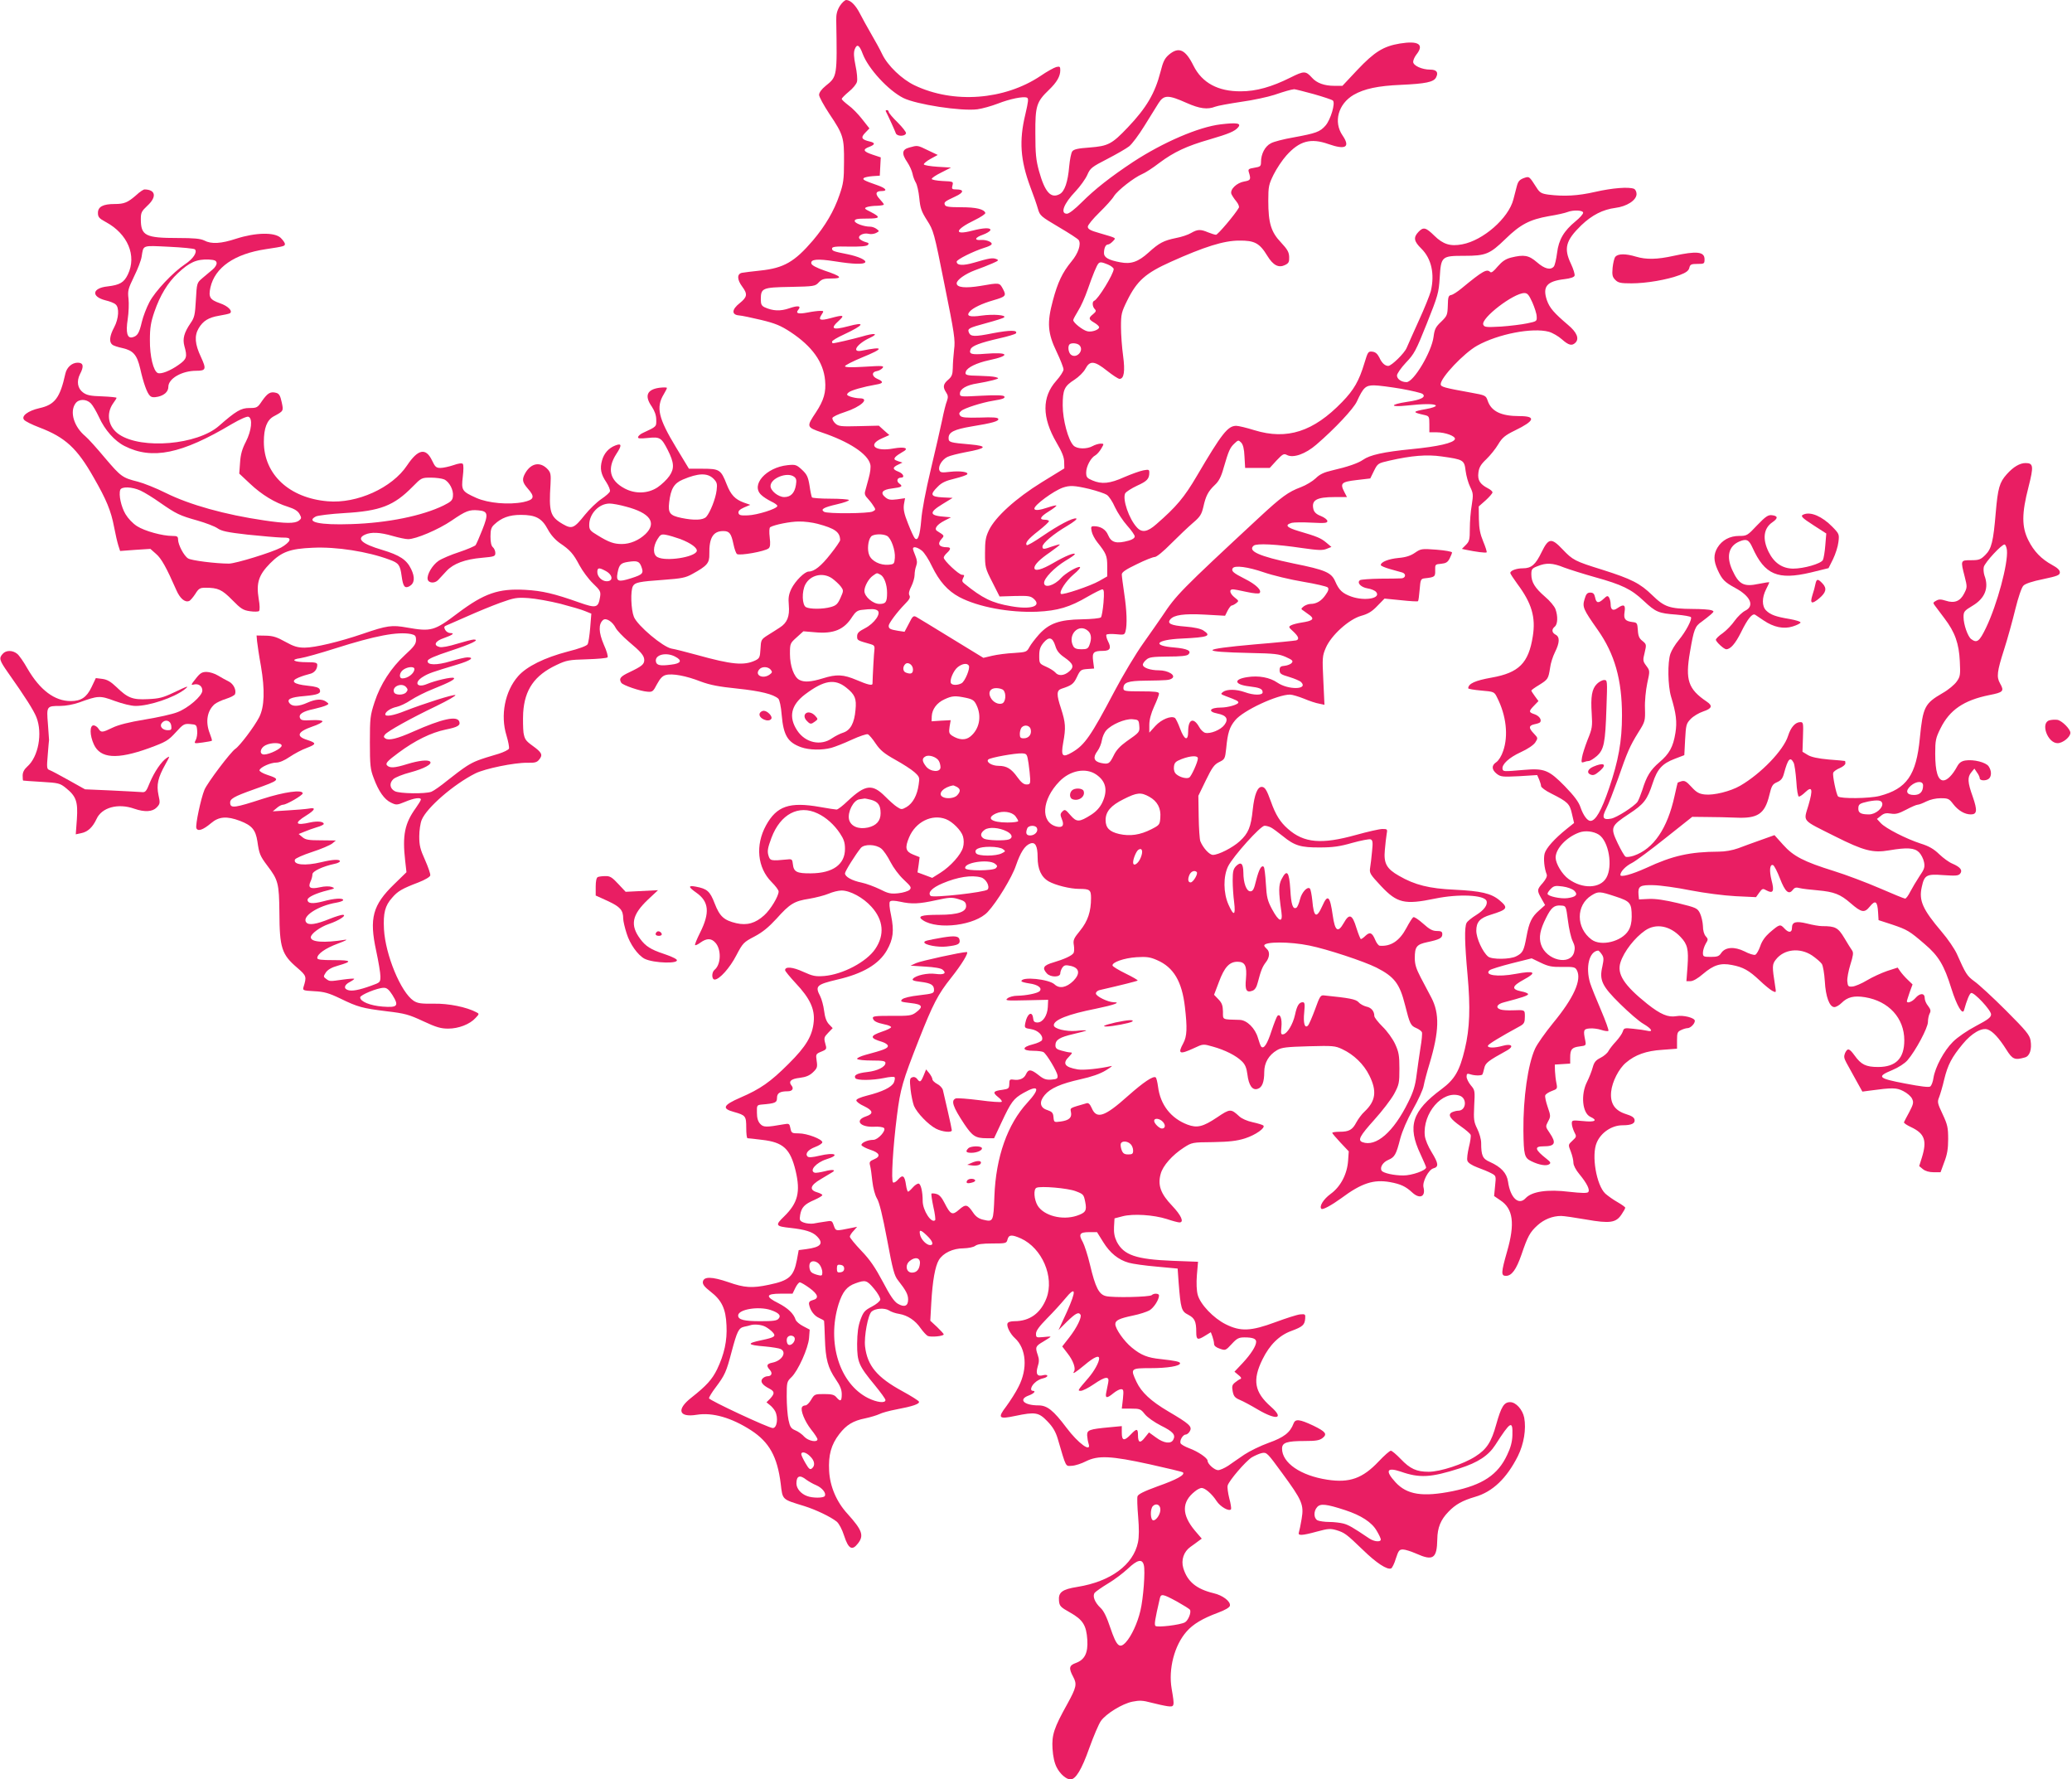<?xml version="1.0" standalone="no"?>
<!DOCTYPE svg PUBLIC "-//W3C//DTD SVG 20010904//EN"
 "http://www.w3.org/TR/2001/REC-SVG-20010904/DTD/svg10.dtd">
<svg version="1.0" xmlns="http://www.w3.org/2000/svg"
 width="1280pt" height="1099pt" viewBox="0 0 1280 1099"
 preserveAspectRatio="xMidYMid meet">
<g transform="translate(0,1099) scale(0.1,-0.1)"
fill="#e91e63" stroke="none">
<path d="M5188 10953 c-17 -28 -23 -52 -22 -88 6 -349 6 -348 -65 -405 -26
-21 -41 -42 -41 -56 0 -12 29 -65 64 -118 86 -128 91 -146 90 -296 0 -109 -4
-135 -28 -204 -34 -100 -88 -191 -164 -281 -113 -132 -180 -171 -325 -186 -50
-5 -102 -12 -114 -14 -31 -7 -30 -42 2 -85 34 -46 32 -64 -15 -102 -50 -39
-52 -72 -5 -76 17 -1 78 -14 137 -28 87 -21 121 -35 182 -75 133 -88 203 -185
213 -298 7 -73 -8 -124 -56 -197 -60 -90 -60 -92 36 -125 169 -57 283 -132
299 -196 5 -17 0 -52 -10 -88 -9 -33 -19 -70 -22 -81 -4 -14 1 -28 14 -40 10
-11 27 -31 36 -46 17 -25 17 -27 -3 -37 -24 -13 -280 -15 -300 -2 -24 15 -4
27 78 46 44 10 78 22 75 27 -3 4 -54 8 -114 8 -60 0 -111 4 -114 8 -3 5 -10
37 -15 73 -9 54 -16 69 -47 98 -34 31 -40 33 -89 28 -133 -14 -229 -123 -162
-184 12 -12 39 -29 61 -40 21 -10 39 -22 38 -28 0 -17 -124 -56 -182 -58 -44
-2 -55 1 -58 15 -2 12 8 22 35 34 l38 16 -40 14 c-54 20 -80 47 -106 113 -35
90 -45 96 -147 96 l-86 0 -78 129 c-111 183 -127 250 -77 332 10 17 19 34 19
38 0 4 -21 4 -47 1 -77 -11 -93 -50 -46 -117 17 -26 27 -53 27 -80 1 -44 3
-42 -83 -82 -14 -6 -26 -17 -29 -24 -3 -11 9 -12 60 -7 75 8 84 2 123 -74 40
-79 42 -115 10 -161 -15 -22 -48 -53 -73 -70 -59 -39 -137 -42 -203 -7 -93 49
-110 123 -51 214 35 53 33 67 -6 52 -42 -16 -71 -49 -83 -93 -14 -50 -7 -85
27 -135 14 -22 24 -46 22 -55 -1 -8 -25 -29 -53 -48 -27 -18 -73 -62 -102 -98
-67 -84 -80 -89 -136 -57 -79 46 -87 75 -76 248 3 56 1 70 -16 89 -45 50 -102
42 -139 -20 -23 -40 -20 -58 14 -97 46 -52 41 -69 -27 -84 -90 -18 -217 -7
-291 26 -89 40 -93 47 -83 131 5 41 5 73 0 79 -6 6 -27 3 -58 -8 -27 -9 -63
-17 -80 -17 -27 0 -33 6 -53 48 -38 78 -86 68 -153 -32 -92 -139 -310 -238
-491 -222 -237 20 -394 166 -394 367 0 85 19 134 60 157 63 34 62 33 50 89 -9
41 -16 52 -35 57 -35 9 -52 -2 -86 -50 -28 -42 -32 -44 -79 -44 -51 0 -82 -18
-188 -111 -133 -116 -475 -146 -615 -53 -68 45 -84 128 -38 193 12 16 21 31
21 34 0 3 -40 7 -89 9 -72 2 -95 7 -118 24 -34 25 -41 69 -19 113 26 49 21 71
-14 71 -35 0 -67 -28 -76 -67 -33 -150 -65 -193 -161 -214 -70 -16 -114 -49
-94 -72 7 -9 49 -30 94 -47 160 -61 233 -128 335 -308 79 -137 108 -207 127
-308 8 -43 20 -94 26 -113 l11 -34 94 7 93 6 35 -31 c33 -28 64 -84 126 -225
22 -50 52 -76 78 -66 7 2 24 22 38 43 21 34 29 39 63 39 78 0 102 -11 166 -76
53 -54 67 -63 109 -69 26 -4 52 -3 56 1 6 6 5 37 -2 76 -16 98 0 147 71 219
71 71 122 90 263 96 145 7 339 -23 475 -74 56 -20 65 -33 74 -100 9 -66 19
-79 48 -64 32 18 36 54 11 106 -28 58 -70 86 -180 119 -125 37 -160 69 -105
94 38 17 91 15 170 -8 38 -11 81 -20 96 -20 48 0 187 59 268 114 89 61 110 69
166 64 60 -5 63 -23 25 -119 -18 -46 -37 -89 -42 -96 -5 -6 -51 -26 -102 -43
-50 -16 -108 -41 -127 -54 -38 -26 -73 -85 -67 -114 5 -24 44 -27 65 -4 10 11
33 36 52 56 42 45 114 72 219 81 77 7 82 9 82 30 0 12 -7 28 -15 35 -10 8 -15
31 -15 66 0 42 5 58 23 74 44 42 93 60 164 60 92 0 130 -20 167 -89 18 -34 45
-64 74 -85 64 -43 84 -66 122 -138 19 -35 56 -85 83 -111 46 -44 49 -51 44
-84 -11 -68 -24 -71 -129 -34 -155 55 -228 72 -333 78 -166 9 -253 -21 -417
-144 -145 -110 -164 -115 -313 -89 -94 17 -124 13 -275 -39 -144 -49 -294 -85
-358 -85 -43 0 -67 7 -119 36 -52 29 -76 37 -121 38 l-57 1 3 -35 c2 -19 12
-89 24 -154 25 -148 22 -251 -11 -316 -30 -58 -119 -176 -147 -195 -29 -19
-173 -210 -191 -253 -22 -53 -57 -218 -50 -237 9 -22 41 -11 91 31 48 41 97
45 179 14 73 -28 96 -55 107 -126 11 -77 16 -90 61 -150 68 -89 73 -110 75
-289 1 -219 14 -260 110 -342 58 -50 59 -55 39 -119 -6 -21 -3 -22 67 -26 60
-3 89 -11 160 -45 109 -53 135 -60 288 -79 111 -13 136 -20 224 -61 81 -38
110 -46 155 -46 64 0 134 27 169 66 23 24 23 26 5 35 -60 32 -172 55 -263 53
-79 -1 -100 2 -125 18 -79 53 -174 283 -183 442 -5 100 6 145 51 195 34 40 62
56 162 94 41 16 71 34 73 43 2 9 -13 52 -32 95 -30 66 -36 91 -36 146 0 37 7
83 15 102 31 76 198 220 331 287 60 30 241 67 321 66 47 -1 60 2 74 20 24 29
16 44 -41 85 -43 31 -49 41 -56 81 -3 26 -4 81 -2 123 9 143 70 231 206 295
61 29 77 32 187 35 66 2 124 7 128 12 5 4 -5 40 -23 79 -32 75 -34 127 -4 152
18 15 58 -10 78 -50 8 -15 43 -52 78 -82 79 -66 97 -88 98 -115 0 -27 -15 -39
-90 -75 -58 -27 -68 -40 -52 -66 9 -15 117 -52 161 -55 32 -3 36 1 60 47 19
35 34 51 54 56 40 11 126 -5 215 -40 60 -22 111 -32 228 -44 143 -15 222 -35
252 -62 8 -8 17 -49 21 -101 11 -126 37 -169 120 -199 51 -18 129 -19 186 -4
22 6 79 28 126 50 48 22 93 37 100 34 8 -3 30 -29 49 -58 28 -41 52 -61 120
-99 47 -26 100 -60 119 -77 32 -29 33 -33 26 -78 -9 -65 -36 -114 -74 -137
-30 -17 -33 -17 -59 0 -15 9 -48 39 -74 65 -79 79 -122 74 -230 -27 -31 -30
-62 -54 -70 -54 -7 0 -53 7 -103 16 -188 33 -267 6 -333 -114 -67 -123 -53
-261 34 -349 24 -24 44 -50 44 -59 0 -29 -49 -111 -89 -147 -54 -49 -106 -64
-172 -49 -77 18 -103 42 -134 122 -29 76 -47 91 -117 104 -48 9 -47 -2 3 -37
79 -55 86 -124 23 -249 -19 -38 -33 -72 -30 -75 3 -3 18 4 34 16 38 27 66 27
91 -1 38 -41 36 -135 -5 -168 -19 -16 -18 -60 1 -60 29 0 94 72 134 150 40 76
45 81 112 116 51 27 87 57 136 110 82 92 110 109 202 123 41 7 95 21 119 31
25 11 61 20 81 20 53 0 134 -44 185 -101 74 -82 82 -173 23 -260 -54 -80 -200
-157 -315 -167 -55 -4 -70 -1 -130 26 -65 30 -112 34 -112 10 0 -6 30 -42 66
-81 87 -92 118 -159 111 -236 -8 -88 -46 -153 -156 -262 -111 -111 -174 -155
-297 -208 -108 -47 -117 -68 -39 -89 71 -20 75 -25 75 -98 0 -35 3 -64 8 -64
4 0 44 -4 90 -10 131 -15 174 -55 207 -191 31 -131 14 -199 -71 -282 -57 -55
-54 -61 40 -71 90 -10 135 -24 162 -51 45 -45 26 -68 -66 -80 l-46 -6 -11 -60
c-20 -103 -47 -128 -173 -154 -103 -22 -151 -19 -250 16 -103 35 -153 36 -158
2 -2 -16 10 -31 47 -60 69 -53 95 -106 99 -209 5 -95 -14 -179 -58 -271 -31
-63 -65 -101 -160 -176 -93 -73 -77 -123 34 -105 98 16 215 -18 336 -96 112
-73 162 -162 183 -330 12 -101 6 -95 146 -138 70 -22 161 -65 200 -96 14 -12
33 -47 46 -88 26 -80 49 -93 84 -48 40 50 28 83 -64 185 -67 73 -108 168 -113
265 -5 97 12 161 63 227 44 57 85 82 160 97 33 7 72 19 87 26 15 8 62 21 105
29 101 19 145 34 140 48 -2 6 -48 35 -103 65 -156 85 -216 157 -230 276 -7 61
18 197 41 216 24 20 80 23 106 7 13 -9 42 -19 64 -22 52 -9 99 -40 132 -88 15
-21 35 -43 44 -48 19 -9 99 -2 99 10 0 3 -19 24 -41 45 l-42 39 6 109 c8 140
24 227 47 266 26 43 87 72 152 72 31 1 61 7 72 15 14 11 46 15 107 15 84 0 87
1 93 25 8 30 26 31 83 6 131 -60 207 -238 158 -368 -36 -94 -104 -143 -198
-143 -23 0 -40 -5 -43 -14 -7 -18 17 -65 46 -91 70 -64 80 -188 22 -300 -16
-33 -51 -87 -75 -120 -56 -73 -48 -82 55 -60 124 26 145 22 198 -33 34 -35 51
-64 64 -107 54 -184 47 -170 88 -168 21 1 60 14 87 28 75 37 153 34 394 -19
108 -24 201 -46 205 -50 14 -15 -38 -44 -157 -86 -85 -31 -121 -49 -124 -62
-3 -10 -1 -67 4 -125 6 -73 6 -124 -1 -159 -29 -139 -169 -242 -374 -275 -94
-15 -119 -33 -114 -86 3 -32 9 -39 68 -72 80 -45 101 -79 107 -169 5 -81 -16
-123 -71 -143 -42 -15 -45 -32 -16 -86 24 -45 20 -64 -37 -168 -82 -147 -96
-190 -91 -275 3 -49 12 -89 26 -116 21 -41 59 -74 85 -74 32 0 69 60 116 193
27 75 59 150 72 168 32 45 131 106 194 119 45 9 65 8 117 -6 35 -9 80 -19 101
-22 43 -5 44 -3 25 108 -21 122 17 268 92 353 40 46 99 81 193 116 46 17 73
33 75 44 5 26 -44 64 -101 77 -107 26 -162 72 -187 155 -15 50 3 102 44 131
15 11 37 26 48 35 l22 16 -42 49 c-83 99 -83 178 0 243 14 12 33 21 41 21 22
0 65 -38 92 -80 23 -36 79 -68 90 -51 2 5 -2 35 -11 67 -8 32 -13 68 -10 79 8
30 110 149 149 174 19 11 48 24 64 27 28 5 33 0 122 -122 125 -170 137 -197
122 -285 -6 -37 -14 -74 -17 -83 -8 -22 18 -21 113 5 66 18 82 19 117 9 53
-16 63 -24 165 -122 83 -81 150 -125 175 -115 6 3 20 30 29 61 16 49 21 56 44
56 14 0 51 -12 83 -26 103 -46 127 -30 129 89 1 72 21 121 69 170 43 45 86 69
164 92 109 31 196 115 265 252 37 75 52 166 39 237 -10 50 -51 96 -87 96 -38
0 -55 -28 -86 -138 -30 -109 -59 -153 -128 -197 -74 -48 -218 -95 -289 -95
-75 0 -115 18 -173 79 -27 28 -54 51 -61 51 -7 0 -41 -30 -75 -66 -99 -105
-180 -134 -317 -113 -165 25 -280 104 -280 192 0 37 29 47 140 47 71 0 92 4
111 19 30 24 18 39 -58 76 -85 40 -111 43 -122 13 -21 -56 -60 -86 -153 -119
-50 -18 -118 -51 -151 -73 -33 -23 -78 -53 -100 -69 -23 -15 -51 -27 -62 -27
-22 0 -65 38 -65 58 0 17 -59 57 -113 77 -27 10 -51 24 -54 31 -7 18 15 54 32
54 8 0 20 10 26 22 15 28 -5 45 -134 121 -107 63 -166 118 -196 182 -39 83
-37 85 87 85 105 0 182 13 182 30 0 10 -30 16 -120 26 -80 8 -121 24 -178 71
-48 39 -102 116 -102 145 0 23 24 35 110 53 40 8 85 23 101 32 27 16 59 66 59
92 0 13 -32 15 -45 2 -13 -12 -240 -17 -283 -6 -43 10 -65 53 -98 192 -14 60
-35 123 -45 142 -28 48 -19 61 39 61 l49 0 38 -61 c42 -68 94 -110 158 -128
24 -7 102 -18 173 -24 l129 -12 6 -85 c13 -163 17 -179 59 -200 40 -21 50 -41
50 -107 0 -49 8 -52 56 -22 l34 21 10 -27 c5 -14 10 -35 10 -45 0 -12 12 -22
36 -30 34 -12 36 -11 73 29 32 35 44 41 79 41 50 0 72 -8 72 -27 0 -26 -32
-76 -83 -131 l-51 -54 24 -20 c17 -13 21 -21 13 -25 -7 -2 -22 -12 -34 -22
-17 -14 -20 -23 -14 -54 6 -31 14 -40 44 -53 20 -8 70 -35 112 -60 116 -68
165 -57 80 18 -102 90 -115 164 -52 292 44 90 104 149 179 176 70 26 82 37 85
77 2 26 0 28 -32 25 -19 -2 -87 -24 -152 -48 -151 -56 -215 -59 -307 -13 -76
38 -157 123 -173 182 -7 26 -9 73 -5 123 l7 81 -158 6 c-225 9 -301 35 -344
118 -14 29 -19 55 -17 92 l3 52 50 13 c65 17 191 9 273 -17 35 -12 70 -21 78
-21 31 0 11 44 -45 103 -71 74 -90 127 -71 196 13 51 72 117 143 163 50 32 52
33 182 34 100 2 145 7 196 23 66 21 129 66 113 80 -5 4 -34 13 -66 20 -33 7
-67 22 -82 36 -52 48 -57 48 -137 -6 -88 -59 -124 -67 -183 -45 -103 39 -168
123 -182 234 -4 29 -10 55 -15 58 -16 10 -75 -30 -169 -113 -146 -131 -196
-148 -226 -76 -11 24 -20 33 -32 29 -107 -31 -101 -27 -96 -55 7 -34 -12 -51
-65 -58 -39 -5 -40 -5 -43 27 -2 27 -9 34 -38 44 -46 14 -52 51 -16 93 35 42
100 70 220 97 68 15 121 33 157 55 30 18 45 30 34 27 -69 -16 -171 -27 -207
-21 -82 14 -97 37 -53 80 20 21 21 25 7 25 -9 0 -34 5 -54 11 -30 8 -38 15
-38 33 0 34 26 50 113 70 42 10 77 19 77 21 0 3 -28 2 -62 -2 -63 -5 -138 13
-138 35 0 33 88 68 260 102 112 23 159 40 109 40 -36 1 -109 37 -109 54 0 9
10 18 23 21 135 31 231 55 235 59 2 3 -31 22 -74 43 -43 21 -79 43 -81 49 -6
20 71 47 147 52 63 4 85 1 128 -18 102 -44 154 -132 172 -290 15 -129 13 -180
-10 -223 -36 -66 -24 -72 65 -31 57 27 58 27 117 10 76 -21 145 -56 180 -91
20 -19 29 -41 34 -81 8 -67 31 -100 63 -89 28 8 41 42 41 104 0 57 28 105 79
135 29 17 58 20 195 24 150 4 164 3 208 -18 71 -33 133 -93 167 -162 48 -96
40 -158 -29 -223 -18 -16 -40 -47 -51 -67 -24 -46 -45 -58 -103 -58 -25 0 -46
-3 -46 -7 0 -3 23 -30 51 -60 l51 -54 -4 -58 c-6 -84 -47 -161 -108 -205 -44
-32 -72 -77 -57 -92 8 -8 64 23 122 65 126 94 201 118 302 100 66 -12 97 -27
136 -63 47 -44 85 -28 71 30 -9 34 31 110 61 118 34 9 32 30 -11 100 -21 34
-39 76 -42 101 -15 139 109 283 215 248 48 -16 41 -93 -9 -93 -11 0 -28 -5
-39 -10 -27 -15 -11 -40 56 -87 30 -21 57 -44 60 -52 3 -7 -2 -42 -11 -77 -8
-35 -13 -72 -9 -83 4 -13 27 -28 61 -41 31 -11 69 -27 86 -36 30 -16 31 -16
24 -79 l-6 -62 38 -26 c80 -52 92 -144 42 -317 -37 -130 -38 -150 -7 -150 36
0 64 39 96 131 38 112 52 139 100 182 40 36 92 57 145 57 17 0 85 -10 154 -22
148 -26 185 -20 219 31 13 19 23 37 23 42 0 4 -21 19 -47 34 -27 15 -60 39
-76 53 -55 52 -87 237 -53 315 26 62 93 107 159 107 55 0 78 11 75 33 -2 15
-17 25 -53 36 -70 22 -99 66 -92 138 6 62 48 144 92 180 56 48 125 73 223 79
l92 7 0 52 c0 46 3 53 25 63 14 7 32 12 40 12 18 0 45 27 45 45 0 19 -72 37
-114 29 -51 -9 -98 11 -179 75 -145 116 -190 186 -166 258 21 66 88 152 152
196 67 46 153 30 219 -40 43 -45 50 -77 43 -180 l-7 -93 25 0 c16 0 46 17 78
45 65 55 108 69 178 55 69 -13 105 -33 171 -95 30 -29 66 -58 79 -65 24 -12
24 -12 17 31 -19 120 -19 133 5 163 50 64 147 75 223 25 26 -18 53 -41 61 -53
7 -12 15 -59 18 -106 5 -96 29 -160 59 -160 11 0 31 12 45 26 36 36 76 46 144
35 147 -24 243 -129 243 -266 0 -112 -52 -165 -162 -165 -75 0 -105 15 -145
71 -33 45 -43 48 -59 15 -8 -20 -7 -31 8 -59 11 -19 37 -67 59 -107 l40 -72
45 6 c140 19 165 19 208 -3 24 -12 48 -33 54 -47 11 -22 8 -34 -17 -82 -17
-30 -31 -59 -33 -63 -2 -5 17 -18 43 -30 85 -40 100 -83 68 -187 l-17 -54 23
-19 c15 -12 39 -19 66 -19 l43 0 23 63 c18 46 24 82 24 142 0 70 -4 89 -34
153 -32 68 -34 76 -22 105 7 18 22 68 32 112 22 89 46 135 114 217 55 67 119
104 156 89 31 -12 68 -52 113 -123 38 -61 52 -67 115 -49 30 8 44 50 35 105
-6 34 -26 59 -153 186 -80 80 -168 161 -194 179 -46 34 -53 45 -109 171 -14
30 -55 91 -93 135 -118 139 -142 193 -123 277 16 74 29 81 134 73 76 -5 92 -4
103 9 17 21 1 41 -48 62 -20 8 -56 34 -81 58 -33 32 -63 50 -115 66 -89 29
-215 93 -246 126 l-24 26 24 19 c19 16 33 19 62 14 30 -5 48 0 94 24 32 17 64
31 72 31 8 0 31 9 53 20 24 12 59 20 89 20 46 0 52 -3 77 -36 31 -40 71 -64
109 -64 39 0 41 25 12 109 -32 89 -34 121 -9 151 l19 23 16 -24 c10 -13 17
-29 17 -36 0 -16 42 -17 58 -1 16 16 15 49 -3 75 -17 25 -93 44 -144 36 -24
-4 -38 -14 -50 -36 -29 -54 -62 -87 -86 -87 -33 0 -50 54 -50 165 0 82 3 97
33 157 56 113 143 173 301 205 87 17 94 24 66 73 -22 39 -18 73 25 207 22 68
53 181 70 251 18 73 39 135 50 145 11 12 56 27 121 40 90 19 104 25 104 42 0
14 -15 28 -48 46 -66 36 -113 84 -147 153 -41 82 -41 165 1 327 33 130 31 149
-18 149 -35 0 -75 -23 -116 -69 -45 -50 -55 -86 -68 -236 -15 -180 -26 -224
-64 -262 -29 -29 -39 -33 -89 -33 -65 0 -65 0 -39 -101 16 -63 16 -67 -3 -104
-24 -48 -60 -63 -114 -45 -29 9 -42 10 -59 0 -19 -10 -21 -14 -9 -29 7 -10 34
-46 60 -80 65 -85 90 -156 95 -266 4 -82 3 -93 -19 -124 -13 -19 -52 -52 -88
-72 -110 -64 -121 -85 -140 -278 -22 -229 -81 -313 -249 -357 -62 -16 -241
-18 -256 -3 -11 11 -36 132 -30 146 2 8 21 21 40 29 19 8 35 21 35 29 0 8 -1
15 -2 15 -2 1 -47 5 -100 9 -66 6 -109 15 -130 28 l-33 20 3 91 c3 86 2 92
-16 92 -31 0 -59 -31 -76 -85 -28 -89 -168 -234 -296 -308 -61 -35 -163 -60
-218 -54 -36 4 -52 13 -83 47 -31 34 -42 40 -61 35 -13 -4 -24 -8 -24 -9 -1 0
-9 -37 -19 -81 -44 -202 -130 -328 -252 -370 -21 -7 -44 -10 -51 -6 -7 4 -29
42 -49 84 -46 97 -42 106 70 180 93 61 113 87 147 191 28 86 59 120 135 149
l60 23 5 96 c5 90 7 99 34 127 16 17 51 38 78 47 54 18 60 35 21 61 -114 77
-133 133 -103 306 24 141 31 159 72 187 18 13 43 33 56 44 21 19 22 21 5 27
-10 4 -62 8 -116 8 -144 1 -175 12 -250 85 -75 73 -128 100 -308 157 -171 53
-183 60 -246 126 -69 73 -87 70 -129 -16 -38 -79 -64 -101 -116 -101 -40 0
-78 -14 -78 -29 0 -5 20 -35 44 -68 88 -118 114 -205 95 -323 -26 -166 -86
-225 -254 -255 -102 -18 -144 -37 -145 -66 0 -4 36 -10 80 -14 80 -7 81 -7 99
-44 56 -110 70 -235 37 -329 -10 -31 -28 -59 -42 -69 -31 -20 -30 -46 2 -72
25 -19 35 -20 138 -15 l112 7 12 -27 c6 -15 12 -33 12 -41 0 -8 28 -29 63 -46
103 -52 114 -63 128 -126 l13 -56 -45 -36 c-76 -61 -128 -119 -137 -153 -8
-31 -2 -91 13 -129 4 -11 -5 -29 -24 -52 -37 -41 -37 -47 -8 -98 l22 -39 -37
-33 c-46 -40 -62 -74 -78 -162 -16 -87 -23 -101 -63 -121 -37 -20 -151 -21
-174 -2 -34 28 -73 113 -73 160 0 53 22 78 88 98 106 33 112 42 55 90 -52 43
-115 57 -278 65 -155 7 -245 29 -343 86 -76 43 -95 77 -87 159 3 36 8 80 11
97 6 32 5 33 -26 33 -18 0 -92 -17 -164 -37 -212 -59 -321 -50 -420 38 -48 42
-76 87 -105 169 -26 72 -37 90 -57 90 -26 0 -45 -48 -55 -140 -11 -108 -27
-147 -81 -196 -44 -40 -131 -84 -165 -84 -22 0 -61 43 -78 85 -4 11 -9 79 -10
150 l-2 130 46 95 c39 80 52 98 82 113 35 17 37 20 44 85 9 97 21 132 55 173
49 61 261 159 339 159 14 0 53 -12 86 -25 33 -14 75 -28 94 -31 l33 -7 -7 150
c-7 141 -6 152 15 201 33 78 142 176 217 198 44 12 69 27 102 62 l44 45 101
-10 c55 -6 103 -9 106 -6 3 3 7 35 10 71 5 62 7 67 30 70 64 7 67 10 66 49 -1
37 0 38 37 41 29 3 40 9 52 32 8 16 15 33 15 38 0 5 -43 13 -96 17 -92 7 -96
6 -133 -19 -26 -18 -55 -28 -101 -32 -63 -6 -110 -25 -110 -44 0 -5 26 -16 58
-25 31 -9 65 -18 75 -21 25 -8 21 -34 -5 -36 -13 -1 -72 -2 -133 -2 -60 -1
-116 -5 -123 -9 -22 -15 4 -44 46 -51 22 -3 45 -13 53 -22 33 -39 -68 -58
-152 -29 -56 20 -77 40 -100 93 -24 56 -60 72 -259 112 -211 44 -285 77 -245
110 18 15 139 9 300 -15 98 -14 126 -15 150 -5 l30 12 -32 27 c-34 28 -55 37
-171 71 -74 22 -88 38 -41 51 13 3 68 4 122 1 82 -4 97 -3 97 10 0 8 -18 22
-40 31 -27 10 -41 23 -46 41 -14 57 18 76 132 76 l75 0 -16 31 c-28 54 -19 63
75 74 l85 10 23 47 c23 46 25 47 95 63 136 31 232 39 322 26 136 -19 141 -22
149 -89 4 -31 16 -75 28 -99 19 -39 20 -48 10 -112 -7 -38 -12 -104 -12 -146
0 -67 -3 -79 -24 -100 l-25 -25 22 -5 c63 -13 128 -22 131 -16 2 3 -7 33 -21
66 -19 46 -26 79 -27 139 l-1 78 43 38 c23 21 42 43 42 49 0 6 -12 17 -28 25
-50 26 -65 51 -59 97 4 32 15 51 49 83 24 23 57 64 73 91 25 42 42 56 103 86
124 60 133 89 29 89 -115 0 -175 30 -197 96 -11 31 -13 33 -103 49 -167 30
-187 36 -187 52 0 41 143 192 225 238 131 73 342 113 443 86 24 -7 60 -28 81
-47 42 -37 62 -42 84 -20 24 25 8 64 -46 109 -88 75 -114 105 -131 153 -28 84
-1 117 109 130 35 4 59 12 62 21 3 8 -7 41 -22 73 -46 96 -33 145 64 239 66
63 133 97 210 107 71 9 130 47 131 85 0 15 -7 29 -16 33 -33 13 -134 5 -239
-19 -109 -25 -193 -29 -290 -17 -42 6 -53 12 -72 42 -47 73 -45 72 -80 60 -26
-10 -35 -20 -43 -51 -5 -21 -15 -58 -21 -81 -30 -116 -187 -253 -316 -277 -73
-14 -118 0 -172 53 -53 52 -68 56 -99 23 -32 -34 -27 -58 18 -102 63 -62 84
-157 59 -263 -7 -26 -40 -108 -74 -182 -34 -74 -67 -150 -75 -168 -13 -33 -94
-112 -114 -112 -20 0 -40 18 -55 52 -12 23 -24 34 -43 36 -26 3 -28 -1 -49
-70 -33 -110 -65 -166 -138 -241 -177 -183 -340 -236 -542 -174 -48 15 -98 27
-112 27 -52 0 -89 -47 -243 -309 -78 -133 -127 -191 -250 -298 -55 -49 -90
-55 -121 -20 -49 53 -90 174 -72 210 6 10 39 31 73 47 62 28 76 42 76 82 0 18
-4 19 -37 13 -21 -4 -74 -23 -118 -42 -89 -40 -139 -45 -197 -20 -33 14 -38
20 -38 49 0 37 29 92 57 106 10 6 26 24 36 41 18 31 18 31 -5 31 -13 -1 -34
-7 -48 -15 -36 -20 -96 -19 -118 3 -33 33 -67 159 -67 248 0 97 10 119 73 159
26 17 56 46 67 67 28 53 56 50 134 -12 34 -27 69 -50 77 -50 28 0 35 47 22
143 -7 51 -13 131 -13 178 0 79 3 91 39 164 60 121 113 168 269 238 207 93
327 131 422 131 95 1 126 -15 174 -94 36 -59 70 -76 109 -57 23 11 27 19 26
50 -1 30 -11 47 -51 90 -61 64 -78 120 -78 257 0 88 3 101 33 162 18 36 53 89
79 118 81 90 150 109 260 70 106 -37 136 -19 87 53 -58 84 -27 195 68 251 66
38 151 56 293 62 152 7 201 17 216 45 17 32 4 49 -36 49 -51 0 -105 25 -105
48 0 11 9 31 20 45 50 63 13 87 -103 68 -101 -17 -156 -51 -262 -163 l-92 -98
-52 0 c-59 0 -107 17 -136 50 -39 43 -49 43 -133 1 -116 -58 -212 -85 -307
-85 -140 -1 -239 52 -292 158 -50 101 -91 119 -151 69 -27 -23 -37 -43 -53
-107 -34 -132 -86 -221 -202 -343 -98 -103 -121 -115 -235 -124 -72 -5 -99
-11 -108 -24 -7 -9 -15 -51 -19 -93 -8 -95 -28 -155 -59 -171 -54 -29 -91 12
-127 141 -19 69 -23 108 -23 233 -1 171 7 196 84 270 49 47 70 84 70 121 0 23
-3 25 -25 20 -14 -4 -58 -28 -97 -55 -223 -149 -537 -173 -778 -58 -78 37
-166 121 -200 192 -13 28 -44 84 -68 125 -24 41 -55 98 -69 125 -27 53 -58 84
-85 85 -9 0 -27 -17 -40 -37z m142 -297 c35 -91 157 -224 250 -271 80 -40 357
-83 458 -70 30 4 87 20 126 35 74 29 156 46 180 37 11 -5 9 -22 -10 -104 -39
-161 -31 -281 31 -448 19 -49 40 -110 47 -135 12 -42 18 -47 128 -112 63 -37
119 -73 124 -81 16 -25 -3 -82 -45 -132 -56 -68 -85 -129 -115 -242 -37 -137
-32 -201 24 -317 23 -48 42 -97 42 -108 0 -11 -20 -42 -45 -70 -89 -100 -89
-226 2 -382 33 -56 47 -90 47 -119 l1 -40 -140 -86 c-160 -99 -286 -213 -326
-296 -20 -42 -24 -65 -24 -141 0 -87 1 -93 45 -179 l45 -89 95 3 c85 2 97 0
118 -19 48 -45 -21 -66 -143 -44 -117 20 -176 49 -288 140 -14 11 -15 18 -7
34 9 16 8 20 -7 20 -19 0 -113 88 -113 106 0 6 9 19 20 29 25 23 25 35 1 35
-50 0 -63 20 -34 52 18 20 18 20 -27 48 -22 13 -3 40 46 65 l39 20 -35 3
c-100 7 -104 26 -17 79 l62 38 -62 3 c-74 4 -80 17 -30 66 24 25 50 37 105 50
40 10 75 22 77 27 10 14 -43 22 -106 15 -50 -6 -60 -5 -66 10 -9 24 17 66 50
82 16 8 65 20 111 29 132 24 141 38 31 48 -127 11 -135 13 -135 40 0 36 35 53
141 71 130 21 171 33 166 47 -3 9 -35 11 -113 8 -87 -2 -112 0 -122 11 -9 12
-8 18 6 30 18 17 129 52 197 63 62 10 76 16 69 27 -5 7 -50 9 -140 4 -130 -7
-134 -7 -134 13 0 29 41 53 108 63 31 5 75 14 97 20 38 11 39 12 15 19 -14 4
-59 7 -101 8 -80 1 -91 5 -82 27 9 25 68 53 142 69 138 29 124 52 -23 40 -85
-7 -102 -2 -90 28 8 21 59 40 176 67 54 12 100 26 104 31 13 21 -36 21 -142 1
-115 -23 -138 -22 -149 5 -9 24 0 28 110 58 55 15 104 30 108 35 16 14 -67 21
-138 11 -75 -11 -98 -3 -75 24 19 23 76 50 145 70 79 23 83 28 61 70 -22 40
-19 40 -140 19 -92 -15 -146 -10 -146 16 0 21 52 58 113 81 34 12 82 31 107
42 39 17 42 20 25 27 -23 9 -42 6 -137 -22 -68 -20 -108 -18 -108 6 0 13 102
64 172 86 21 6 40 15 43 20 9 14 -31 30 -64 28 -45 -4 -39 15 10 32 23 8 44
21 47 28 5 17 -40 16 -113 -3 -115 -30 -107 6 15 65 39 19 69 39 67 45 -8 23
-56 35 -148 35 -76 0 -98 3 -102 15 -7 16 -1 21 66 52 52 24 54 43 5 43 -27 0
-30 3 -24 25 6 24 5 24 -61 27 -38 2 -68 8 -67 13 0 6 27 24 60 40 l59 30 -83
5 c-45 3 -83 9 -85 15 -1 5 18 21 42 34 l44 24 -59 28 c-67 33 -66 32 -116 18
-46 -12 -50 -37 -13 -91 14 -21 28 -52 32 -70 3 -18 13 -43 20 -55 8 -12 18
-55 22 -96 6 -63 13 -83 48 -138 40 -63 43 -71 108 -398 61 -302 67 -341 59
-400 -4 -36 -8 -88 -8 -114 -1 -40 -6 -53 -28 -72 -32 -27 -35 -46 -13 -79 12
-18 13 -29 5 -52 -7 -16 -20 -69 -30 -119 -10 -49 -42 -187 -70 -305 -31 -130
-55 -254 -59 -313 -8 -95 -21 -132 -40 -111 -5 5 -24 45 -41 89 -25 62 -30 89
-26 119 l7 39 -49 -7 c-40 -5 -54 -3 -72 12 -35 28 -20 48 40 55 62 8 70 13
45 31 -19 14 -13 36 11 36 25 0 15 25 -16 37 -37 14 -38 26 -2 43 l27 13 -28
9 c-23 8 -26 12 -16 25 7 8 26 21 42 30 47 24 20 36 -54 23 -113 -21 -162 22
-72 62 l47 21 -33 29 -32 29 -124 -3 c-110 -3 -125 -1 -144 16 -12 11 -20 26
-19 34 2 8 36 24 77 37 99 32 157 85 92 85 -16 0 -42 5 -57 10 -24 9 -26 13
-13 25 13 14 92 36 172 50 45 7 47 18 7 35 -35 15 -37 43 -3 48 12 2 27 10 35
19 11 14 1 15 -110 8 -81 -5 -122 -4 -122 3 0 6 47 30 105 54 139 57 138 70
-2 42 -66 -13 -29 43 52 80 57 27 28 31 -52 7 -58 -16 -164 -41 -178 -41 -3 0
-5 5 -5 10 0 6 33 26 73 44 126 59 138 81 27 51 -98 -26 -114 -16 -57 35 37
34 28 37 -52 15 -64 -17 -78 -12 -56 21 15 23 15 24 -8 24 -14 0 -48 -4 -77
-10 -58 -11 -77 -6 -59 16 21 25 0 29 -55 10 -55 -19 -101 -17 -152 6 -19 9
-24 19 -24 48 0 71 9 75 182 78 147 3 154 4 176 28 19 20 32 24 79 24 73 0 61
14 -44 49 -51 18 -79 33 -81 44 -5 26 37 30 146 13 113 -18 178 -20 187 -6 8
13 -41 36 -110 50 -86 17 -95 20 -95 35 0 11 21 14 104 12 70 -1 109 2 117 10
9 9 6 13 -14 18 -14 4 -31 13 -37 20 -15 18 23 39 56 31 13 -4 34 -1 46 5 21
11 21 12 3 25 -10 8 -28 14 -39 14 -40 0 -96 21 -96 35 0 12 16 15 76 15 83 0
87 8 21 42 -37 18 -40 22 -22 29 11 4 39 8 63 8 23 1 42 4 42 8 0 4 -12 19
-26 34 -29 31 -25 49 12 49 39 0 28 17 -23 35 -86 30 -96 36 -87 45 5 5 29 10
54 12 l45 3 3 57 3 56 -51 17 c-57 19 -63 32 -20 48 37 14 38 25 3 33 -51 12
-57 24 -28 54 l26 27 -45 57 c-24 31 -62 70 -85 86 -22 17 -41 34 -41 39 0 5
20 25 44 45 24 19 47 47 50 61 4 14 0 59 -9 100 -11 53 -12 81 -5 100 14 37
29 28 50 -29z m2785 -247 c60 -17 114 -35 119 -40 17 -15 -14 -118 -45 -154
-35 -40 -59 -48 -200 -74 -58 -10 -121 -26 -138 -36 -36 -18 -61 -66 -61 -115
0 -27 -4 -30 -41 -36 -36 -6 -40 -9 -34 -28 14 -45 11 -50 -29 -57 -46 -8 -89
-49 -79 -77 4 -9 17 -30 30 -45 13 -16 20 -34 16 -40 -23 -41 -130 -167 -141
-167 -7 0 -29 7 -49 15 -47 20 -65 19 -105 -4 -18 -11 -60 -25 -93 -31 -77
-16 -104 -30 -170 -90 -63 -57 -108 -73 -174 -60 -72 13 -101 30 -101 56 0 32
10 54 25 54 6 0 20 9 30 20 20 22 27 18 -82 50 -57 16 -73 25 -73 40 0 10 32
49 71 87 38 37 80 83 91 102 23 36 123 114 174 136 18 7 66 38 106 69 90 67
168 104 311 145 116 34 156 50 176 75 21 25 -8 30 -108 18 -136 -16 -356 -111
-541 -232 -139 -92 -237 -169 -317 -249 -43 -43 -79 -71 -92 -71 -43 0 -20 62
53 138 29 31 62 77 73 102 18 42 28 49 123 98 56 29 117 64 135 78 17 13 60
70 95 127 35 56 74 119 87 140 33 52 60 52 174 1 79 -35 128 -42 176 -23 15 6
87 19 160 30 73 10 165 30 205 43 68 23 100 32 123 35 5 0 59 -13 120 -30z
m1665 -733 c0 -8 -21 -32 -46 -52 -73 -60 -105 -114 -115 -196 -5 -39 -14 -77
-20 -84 -20 -24 -57 -15 -104 26 -51 44 -80 49 -161 29 -34 -9 -54 -23 -82
-55 -24 -29 -39 -41 -46 -34 -21 21 -46 7 -177 -101 -24 -20 -53 -39 -64 -41
-17 -3 -20 -12 -21 -65 -2 -58 -4 -64 -41 -100 -34 -32 -41 -46 -47 -93 -12
-94 -123 -280 -167 -280 -32 0 -59 19 -59 41 0 11 25 47 55 79 51 53 62 73
129 241 69 173 74 190 80 284 8 132 12 135 152 135 132 0 157 10 254 104 92
90 150 120 268 141 51 8 102 20 114 25 38 15 98 12 98 -4z m-2935 -320 c19 -8
35 -21 35 -28 -1 -31 -97 -188 -121 -196 -13 -5 -11 -36 4 -51 10 -10 8 -16
-10 -31 -30 -24 -29 -32 7 -53 17 -10 30 -22 30 -28 0 -16 -47 -32 -73 -25
-29 7 -87 53 -87 69 0 5 14 31 30 57 17 26 43 85 59 131 33 95 56 150 67 162
10 10 20 9 59 -7z m2621 -233 c14 -32 27 -71 27 -88 2 -29 0 -30 -58 -42 -33
-7 -106 -16 -162 -20 -94 -5 -103 -4 -110 12 -15 40 187 195 254 195 19 0 28
-11 49 -57z m-2798 -265 c32 -32 -18 -87 -53 -58 -15 13 -20 51 -8 63 11 11
48 8 61 -5z m1987 -269 c66 -12 126 -26 133 -32 24 -19 -10 -37 -96 -49 -106
-16 -109 -34 -4 -23 109 12 176 12 182 0 2 -6 -24 -15 -58 -21 -89 -16 -90
-20 -9 -38 25 -6 27 -10 27 -56 l0 -50 45 0 c54 0 118 -24 113 -42 -8 -24
-104 -46 -268 -62 -173 -17 -258 -36 -300 -66 -30 -21 -97 -44 -189 -65 -52
-12 -78 -24 -103 -49 -19 -18 -60 -43 -92 -55 -78 -29 -120 -60 -256 -186
-490 -455 -513 -479 -600 -610 -18 -27 -71 -102 -116 -166 -46 -64 -127 -199
-180 -300 -145 -275 -183 -330 -260 -375 -61 -36 -71 -25 -56 59 17 93 15 123
-14 213 -28 84 -27 110 3 120 64 21 75 29 96 73 20 43 25 46 64 49 l42 3 -6
46 c-7 53 2 63 60 63 45 0 54 17 32 59 -9 18 -13 36 -10 41 3 4 29 6 59 3 50
-5 53 -4 59 18 11 40 8 128 -8 233 -8 55 -15 108 -15 118 0 14 25 31 92 63 50
25 101 45 112 45 11 0 53 34 101 83 45 45 105 102 134 127 45 38 54 53 65 100
15 68 30 96 71 135 24 22 39 50 54 105 31 106 39 125 67 151 23 22 25 22 41 6
12 -12 19 -39 21 -87 l4 -70 76 0 76 0 42 46 c38 40 45 44 64 34 39 -21 115 6
182 64 115 99 229 221 250 266 40 87 54 100 106 100 26 0 101 -10 167 -21z
m-8094 -90 c12 -12 34 -50 51 -86 35 -78 96 -147 158 -178 170 -86 352 -49
662 136 50 29 94 49 103 45 27 -10 19 -86 -16 -154 -23 -44 -33 -79 -36 -129
l-5 -68 65 -61 c74 -70 155 -119 236 -144 40 -13 60 -25 71 -44 14 -25 13 -28
-4 -42 -25 -18 -82 -18 -215 2 -240 35 -459 96 -606 169 -60 30 -138 61 -173
70 -96 24 -105 31 -203 146 -50 60 -105 121 -122 135 -70 58 -98 150 -61 202
20 29 67 29 95 1z m3846 -465 c22 -22 25 -32 20 -72 -6 -52 -40 -137 -64 -164
-19 -21 -76 -23 -153 -7 -72 15 -84 30 -76 97 10 84 30 117 84 140 96 41 152
42 189 6z m498 12 c14 -10 17 -21 12 -51 -8 -50 -32 -75 -72 -75 -37 0 -85 39
-85 68 0 48 102 89 145 58z m-2161 -17 c32 -15 59 -66 54 -104 -2 -25 -12 -34
-58 -57 -131 -64 -346 -108 -570 -115 -195 -7 -284 13 -219 47 11 6 90 16 175
21 224 13 307 45 424 164 53 54 55 55 112 55 31 0 68 -5 82 -11z m3986 -59
c47 -12 95 -28 107 -36 13 -8 36 -42 51 -77 16 -34 50 -85 75 -113 26 -29 47
-59 47 -67 0 -10 -15 -20 -37 -26 -76 -21 -108 -13 -128 35 -14 34 -46 54 -87
54 -18 0 -20 -4 -14 -32 3 -17 19 -47 34 -66 56 -70 62 -85 62 -149 l0 -63
-49 -28 c-54 -31 -227 -89 -237 -80 -13 13 31 80 78 120 28 23 46 44 39 46
-15 5 -90 -39 -116 -68 -42 -47 -105 -65 -105 -30 0 29 63 94 131 136 33 19
59 38 59 41 0 13 -61 -12 -131 -53 -75 -44 -119 -55 -119 -31 1 20 32 52 98
97 34 24 61 45 59 47 -2 2 -23 -4 -47 -12 -52 -19 -60 -19 -60 -1 0 21 68 78
151 127 44 26 67 45 57 47 -23 4 -107 -40 -211 -111 -48 -33 -90 -57 -94 -54
-12 13 8 38 71 87 37 29 66 56 66 61 0 5 -11 9 -25 9 -38 0 -30 18 25 52 28
17 48 33 46 36 -3 2 -26 -3 -52 -12 -53 -18 -84 -21 -84 -7 0 22 117 108 175
129 44 15 71 14 165 -8z m-5862 -10 c24 -11 78 -44 120 -74 101 -70 121 -80
232 -111 52 -15 107 -36 124 -48 24 -17 61 -25 185 -39 86 -9 180 -17 209 -18
45 0 53 -3 50 -17 -2 -10 -25 -30 -52 -45 -57 -30 -278 -98 -321 -99 -81 0
-233 19 -253 32 -26 16 -62 85 -62 117 0 19 -6 22 -36 22 -61 0 -170 30 -217
60 -27 17 -56 48 -72 75 -27 46 -43 120 -32 150 9 21 72 19 125 -5z m2999 -99
c149 -39 192 -99 121 -169 -41 -39 -95 -62 -147 -62 -48 0 -80 11 -148 53 -47
28 -53 35 -53 65 0 69 60 132 126 132 17 0 62 -8 101 -19z m1183 -106 c109
-29 139 -51 140 -101 0 -6 -27 -46 -60 -87 -57 -73 -100 -107 -134 -107 -25 0
-83 -58 -107 -106 -17 -36 -20 -57 -16 -102 6 -69 -10 -109 -56 -138 -17 -11
-51 -33 -74 -47 -41 -26 -42 -29 -45 -84 -3 -53 -6 -59 -32 -72 -70 -33 -145
-26 -361 34 -66 18 -136 36 -156 39 -53 9 -211 142 -233 196 -18 45 -22 161
-6 190 13 23 37 28 192 39 109 8 134 13 175 36 91 50 106 67 105 122 -2 101
23 143 86 143 38 0 49 -14 63 -81 6 -30 16 -57 22 -61 18 -11 171 16 195 35
10 8 12 26 7 68 -4 34 -3 59 3 63 25 15 123 35 177 35 33 1 85 -6 115 -14z
m-848 -94 c68 -26 109 -57 102 -76 -15 -37 -190 -64 -242 -36 -29 15 -29 64
-1 110 18 29 24 33 52 28 18 -3 58 -15 89 -26z m1278 19 c25 -14 52 -89 48
-136 -3 -37 -5 -39 -40 -42 -50 -4 -103 22 -118 59 -14 32 -8 93 11 115 13 16
72 19 99 4z m6918 -88 c8 -82 -60 -335 -129 -479 -41 -85 -56 -97 -92 -70 -21
16 -47 90 -47 136 0 33 4 39 56 70 77 46 102 111 73 187 -5 16 -7 39 -4 52 7
29 114 144 129 139 6 -2 12 -18 14 -35z m-6703 -3 c15 -12 43 -55 62 -96 46
-94 97 -152 170 -191 116 -61 309 -97 481 -90 126 6 201 28 313 94 42 24 82
44 89 44 10 0 12 -18 7 -82 -4 -45 -11 -86 -16 -91 -6 -6 -59 -11 -118 -12
-138 -2 -202 -25 -264 -93 -24 -27 -51 -62 -60 -79 -16 -30 -20 -31 -95 -36
-44 -2 -104 -10 -134 -17 l-55 -13 -198 121 c-109 67 -206 126 -217 132 -17 9
-23 4 -45 -41 l-27 -51 -40 6 c-49 8 -58 13 -58 31 0 15 51 84 101 135 28 28
34 41 27 53 -6 11 -2 29 12 56 11 22 20 54 20 70 0 16 4 41 10 56 7 19 6 35
-5 62 -8 19 -15 39 -15 44 0 16 27 10 55 -12z m-1734 -96 c17 -44 11 -51 -61
-74 -81 -26 -95 -21 -85 33 10 51 19 61 67 68 54 8 67 3 79 -27z m5701 -8 c35
-13 121 -40 192 -60 166 -46 224 -74 300 -146 75 -70 92 -77 202 -85 47 -4 87
-11 90 -16 8 -13 -31 -88 -75 -141 -22 -26 -45 -64 -52 -85 -18 -53 -16 -196
4 -264 32 -105 38 -157 27 -225 -14 -87 -38 -129 -99 -181 -55 -47 -79 -85
-106 -173 -10 -30 -23 -62 -29 -71 -21 -29 -129 -98 -163 -104 -51 -10 -59 6
-30 62 14 27 45 108 71 180 59 170 74 205 126 289 43 68 44 72 42 149 -2 44 5
113 14 156 17 77 17 77 -6 108 -21 28 -22 34 -10 81 12 50 11 52 -13 72 -20
15 -27 30 -29 67 -3 44 -5 47 -33 50 -46 6 -56 19 -49 63 7 44 -5 50 -44 23
-27 -19 -42 -11 -42 24 0 15 -5 34 -10 42 -8 12 -13 11 -33 -8 -32 -30 -46
-28 -53 8 -5 23 -12 30 -30 30 -18 0 -26 -8 -35 -40 -15 -49 -9 -62 81 -190
105 -149 150 -308 150 -529 0 -159 -22 -280 -80 -450 -47 -138 -83 -201 -115
-201 -19 0 -44 34 -61 83 -11 34 -39 71 -97 131 -98 100 -127 112 -252 101
-129 -11 -129 -11 -133 6 -5 28 40 70 112 103 44 20 79 44 90 60 18 28 17 28
-8 55 -34 35 -33 50 4 58 17 3 33 9 35 13 10 16 -7 39 -36 49 -36 12 -36 18
-2 53 l27 28 -22 30 c-12 16 -22 32 -22 35 0 3 22 19 49 35 54 34 56 37 67
106 3 27 17 70 30 96 29 58 31 94 4 108 -24 13 -26 33 -5 50 18 15 20 64 4
108 -6 17 -35 52 -65 77 -62 54 -84 89 -84 138 0 31 4 37 38 50 53 22 93 21
164 -8z m-1854 -30 c55 -19 164 -45 242 -58 78 -13 146 -29 152 -35 8 -8 5
-21 -13 -46 -25 -37 -56 -56 -93 -56 -12 0 -31 -7 -42 -15 -18 -15 -19 -16 0
-28 10 -7 28 -20 40 -29 27 -22 13 -33 -53 -43 -25 -4 -54 -11 -65 -17 -17 -9
-16 -12 13 -38 33 -31 39 -48 19 -55 -7 -2 -123 -14 -258 -25 -338 -30 -346
-46 -25 -53 149 -3 176 -6 219 -25 40 -18 46 -24 36 -36 -6 -8 -26 -16 -43
-18 -26 -2 -32 -7 -32 -27 0 -22 8 -27 59 -42 33 -10 66 -24 74 -32 46 -47
-80 -49 -147 -3 -46 32 -116 45 -185 34 -88 -13 -82 -46 10 -57 66 -8 84 -15
84 -37 0 -19 -55 -19 -110 1 -53 19 -110 19 -134 2 -17 -13 -16 -14 15 -26 70
-26 79 -31 79 -40 0 -12 -64 -31 -107 -31 -70 0 -85 -25 -22 -37 56 -11 70
-34 43 -70 -23 -31 -87 -57 -119 -49 -11 3 -28 19 -37 36 -35 62 -68 48 -68
-27 0 -63 -23 -55 -50 17 -12 33 -27 63 -32 66 -24 15 -83 -9 -120 -49 l-38
-42 0 48 c0 31 10 70 30 114 17 36 30 72 30 79 0 11 -24 14 -110 14 -101 0
-110 2 -110 19 0 36 28 46 134 47 139 2 149 3 166 14 27 19 -24 50 -81 50 -53
0 -99 16 -99 35 0 7 9 20 21 30 17 16 37 19 134 20 77 0 118 4 126 13 23 22
-7 36 -87 43 -142 11 -113 48 44 55 167 8 188 16 136 50 -16 11 -58 20 -110
24 -91 7 -116 19 -94 45 23 27 83 36 213 29 l125 -7 16 32 c9 17 20 31 24 31
5 0 17 6 28 14 18 14 18 15 -9 36 -30 24 -36 50 -11 50 8 0 47 -7 86 -16 41
-9 74 -12 79 -7 16 16 -21 53 -91 88 -71 36 -85 48 -75 65 12 20 94 9 193 -25z
m-4069 10 c47 -24 52 -65 9 -65 -29 0 -58 28 -58 57 0 27 10 29 49 8z m1701
-25 c22 -12 40 -61 40 -111 0 -58 -8 -69 -47 -69 -40 0 -93 45 -93 80 0 29 26
76 52 94 27 19 24 19 48 6z m-300 -22 c18 -13 42 -35 53 -49 19 -26 19 -27 -1
-72 -17 -38 -27 -47 -59 -56 -49 -14 -129 -14 -154 -1 -24 13 -27 96 -4 140
31 59 108 77 165 38z m-1678 -157 c65 -17 134 -37 154 -46 l37 -15 -7 -87 c-4
-48 -11 -94 -16 -102 -5 -10 -53 -28 -122 -45 -145 -38 -254 -92 -307 -152
-82 -93 -111 -242 -72 -367 11 -37 18 -73 15 -81 -3 -7 -31 -21 -62 -31 -129
-38 -151 -47 -198 -76 -27 -17 -81 -58 -121 -90 -39 -32 -83 -63 -98 -69 -37
-14 -195 -12 -225 3 -32 16 -37 50 -10 75 12 11 59 30 106 42 85 23 136 51
121 66 -13 13 -69 7 -141 -15 -80 -25 -109 -26 -126 -7 -9 12 3 26 72 77 101
75 200 124 291 143 75 15 93 26 84 50 -14 37 -107 16 -283 -62 -101 -45 -152
-57 -173 -43 -12 8 -12 12 -2 25 18 21 155 98 316 175 72 35 124 65 118 68
-14 5 -190 -51 -311 -98 -72 -29 -122 -37 -122 -21 0 16 35 39 70 46 19 4 59
22 88 42 29 19 90 50 136 68 107 43 141 62 129 69 -12 7 -114 -16 -166 -38
-62 -26 -82 10 -24 45 33 21 60 30 210 75 84 25 112 45 64 45 -13 0 -59 -11
-103 -24 -87 -26 -147 -25 -142 3 2 11 45 30 140 61 131 43 186 70 144 70 -10
0 -56 -12 -102 -26 -52 -16 -93 -24 -109 -20 -40 10 -27 37 27 55 54 19 70 31
40 31 -12 0 -26 9 -32 20 -9 17 -7 22 12 29 13 5 70 31 128 56 58 26 148 63
200 82 87 31 102 34 175 29 44 -3 133 -19 197 -35z m1958 -41 c26 -17 -18 -80
-76 -110 -39 -20 -49 -30 -49 -50 0 -25 0 -25 85 -49 19 -5 24 -12 22 -31 -3
-19 -11 -165 -12 -212 0 -14 -28 -8 -98 22 -83 35 -124 37 -210 10 -72 -22
-114 -25 -144 -9 -33 17 -58 86 -58 160 0 65 1 66 42 103 l41 37 71 -6 c116
-11 181 16 231 96 19 29 32 39 57 42 61 7 83 7 98 -3z m1302 -127 c20 -18 23
-49 8 -87 -8 -22 -16 -26 -49 -26 -30 0 -43 5 -51 19 -37 71 35 145 92 94z
m-4183 -19 c26 -6 31 -11 31 -37 0 -24 -13 -42 -67 -91 -87 -80 -153 -182
-189 -292 -27 -83 -29 -99 -29 -249 0 -141 3 -167 23 -219 30 -82 66 -134 107
-153 33 -16 37 -16 88 5 54 23 97 29 97 14 0 -5 -14 -28 -31 -52 -69 -95 -84
-169 -66 -326 l8 -71 -76 -74 c-133 -129 -155 -210 -111 -412 14 -65 26 -136
26 -157 0 -37 -1 -38 -57 -58 -75 -27 -118 -35 -143 -27 -29 9 -24 32 11 50
17 9 29 18 27 20 -2 2 -33 0 -68 -5 -84 -12 -83 -12 -105 4 -18 13 -18 15 -2
40 12 17 35 31 75 42 91 26 85 34 -26 34 -78 0 -102 3 -102 13 0 25 49 60 127
89 43 16 64 26 46 24 -131 -21 -213 -15 -213 15 0 22 58 64 111 82 63 21 116
56 86 57 -9 0 -45 -11 -80 -25 -83 -34 -130 -41 -145 -22 -30 36 72 103 186
122 23 4 42 11 42 16 0 14 -55 11 -124 -8 -65 -17 -96 -14 -96 10 0 16 54 41
124 58 45 11 47 13 26 21 -15 5 -44 5 -74 -2 -59 -13 -75 -3 -58 35 7 14 12
34 12 45 0 19 63 49 138 65 17 3 32 11 32 16 0 13 -46 11 -115 -6 -100 -24
-175 -17 -163 16 3 8 51 29 106 47 56 18 111 42 124 52 l23 19 -91 1 c-76 0
-96 3 -115 19 l-24 20 35 14 c19 8 54 21 78 28 23 6 42 16 42 20 0 15 -38 19
-81 10 -94 -22 -105 -6 -29 41 58 36 64 53 18 44 -18 -3 -76 -8 -128 -11 l-95
-6 24 20 c13 12 31 21 40 21 21 0 121 58 121 70 0 25 -115 9 -248 -34 -169
-55 -196 -59 -200 -29 -4 29 19 42 148 88 163 58 166 61 79 90 -27 9 -48 22
-46 28 5 19 69 47 103 47 20 0 51 13 83 35 28 19 76 45 107 56 60 23 60 30 2
49 -71 22 -61 50 30 82 37 12 66 28 64 33 -1 6 -30 9 -67 7 -54 -3 -66 -1 -72
14 -9 23 18 41 86 55 31 7 65 17 75 22 19 9 19 10 1 23 -26 19 -65 17 -116 -6
-53 -24 -92 -25 -109 -5 -22 26 3 39 91 46 85 8 104 16 94 41 -5 12 -26 18
-75 23 -87 9 -109 28 -56 50 21 9 50 18 67 22 30 6 49 28 49 57 0 13 -13 16
-62 16 -83 0 -109 16 -42 25 27 4 123 31 214 60 248 79 386 105 469 89z m3980
-72 c9 -31 24 -50 56 -72 56 -39 63 -59 30 -87 -31 -27 -67 -30 -86 -6 -8 9
-33 25 -56 35 -42 19 -43 20 -43 68 0 38 6 55 26 80 34 40 56 35 73 -18z
m-2349 -67 c47 -24 38 -43 -24 -50 -68 -9 -90 -4 -94 19 -8 42 62 60 118 31z
m1470 -80 c0 -25 -13 -31 -44 -19 -19 7 -21 35 -4 52 17 17 48 -4 48 -33z
m345 24 c10 -16 -24 -98 -45 -109 -24 -13 -57 -13 -65 0 -11 17 15 79 42 100
28 22 58 26 68 9z m-3425 -21 c0 -27 -41 -58 -74 -58 -24 0 -19 37 6 54 27 19
68 21 68 4z m2201 -4 c11 -14 10 -18 -6 -30 -41 -30 -95 -5 -65 31 16 20 54
19 71 -1z m467 -111 c54 -43 64 -68 57 -137 -7 -82 -31 -126 -76 -141 -20 -6
-50 -22 -68 -34 -70 -50 -166 -29 -216 47 -55 83 -39 157 48 223 117 88 184
99 255 42z m-2718 2 c10 -12 10 -18 0 -30 -16 -20 -69 -20 -76 0 -14 36 50 62
76 30z m3688 -17 c20 -20 15 -76 -8 -83 -24 -8 -56 9 -70 36 -18 33 -3 59 34
59 17 0 37 -5 44 -12z m-230 -48 c41 -9 51 -16 65 -46 33 -69 17 -149 -40
-194 -29 -23 -68 -21 -111 6 -19 13 -21 20 -16 55 l7 41 -59 -3 -59 -4 1 31
c2 44 32 84 79 105 47 22 66 23 133 9z m1070 -172 c3 -40 3 -40 -80 -98 -39
-28 -63 -54 -78 -86 -26 -52 -32 -56 -80 -46 -43 10 -50 34 -20 74 12 16 24
46 27 66 3 20 15 48 27 61 33 37 115 72 161 69 38 -3 40 -5 43 -40z m-670 -26
c5 -30 -14 -52 -44 -52 -20 0 -24 5 -24 28 0 15 6 34 12 40 20 20 53 10 56
-16z m-4628 -97 c0 -18 -73 -54 -108 -55 -32 0 -26 40 8 57 37 19 100 17 100
-2z m4614 -110 c5 -33 9 -76 10 -95 1 -31 -2 -35 -23 -35 -17 0 -33 13 -56 45
-37 52 -66 70 -116 70 -41 0 -79 23 -64 39 12 12 167 40 210 38 29 -2 30 -5
39 -62z m-554 15 c6 -10 10 -28 10 -39 0 -33 -62 -29 -89 5 -25 32 -27 50 -4
62 22 13 70 -4 83 -28z m1600 16 c0 -22 -40 -110 -53 -118 -16 -10 -58 1 -80
20 -12 10 -17 27 -15 46 3 26 10 33 48 48 56 21 100 23 100 4z m3680 -26 c6
-11 13 -62 17 -115 3 -55 10 -95 16 -95 6 0 24 12 39 27 43 41 49 19 20 -80
-31 -105 -46 -87 163 -192 179 -90 235 -104 335 -87 111 19 157 16 185 -12 13
-13 27 -40 31 -61 6 -31 2 -43 -29 -88 -19 -29 -44 -71 -56 -94 -12 -24 -26
-43 -32 -43 -6 0 -76 29 -157 64 -81 35 -208 83 -282 106 -186 58 -251 91
-315 163 l-53 59 -84 -30 c-45 -16 -109 -39 -140 -51 -36 -13 -82 -21 -120
-21 -178 -1 -284 -24 -449 -101 -89 -40 -159 -59 -159 -43 0 21 34 56 73 75
23 12 116 81 206 153 l165 131 90 -1 c50 0 132 -2 181 -4 134 -6 177 23 205
138 14 59 20 69 48 81 25 11 35 24 43 55 24 89 38 105 59 66z m-4309 -73 c62
-42 74 -99 38 -175 -15 -30 -37 -54 -68 -74 -74 -47 -90 -47 -128 -3 -31 36
-35 38 -50 23 -14 -14 -14 -21 -3 -48 16 -38 4 -54 -33 -45 -101 26 -92 166
18 279 66 68 162 86 226 43z m5109 -68 c0 -39 -19 -59 -56 -59 -47 0 -56 25
-20 57 35 30 76 31 76 2z m-5969 -9 c23 -13 24 -28 2 -52 -17 -19 -68 -24 -91
-9 -31 19 7 60 66 70 2 1 12 -4 23 -9z m1189 -61 c50 -28 73 -71 68 -129 -3
-43 -5 -46 -56 -72 -69 -35 -131 -44 -198 -29 -60 14 -84 38 -84 86 0 52 32
90 111 129 83 42 107 44 159 15z m-1718 -19 c43 -12 58 -34 58 -83 0 -47 -26
-76 -78 -88 -59 -13 -107 8 -117 50 -10 46 27 118 63 124 15 2 29 5 32 5 3 1
22 -3 42 -8z m6246 -22 c5 -29 -42 -68 -82 -68 -49 0 -66 9 -66 35 0 28 7 33
62 45 59 11 82 8 86 -12z m-6577 -62 c52 -24 103 -70 138 -123 24 -36 31 -57
31 -96 0 -96 -75 -150 -210 -151 -88 -1 -107 9 -112 57 -3 29 -6 32 -33 29
-103 -10 -108 -9 -118 25 -8 27 -4 47 19 109 55 146 168 206 285 150z m1222
-17 c9 -12 17 -25 17 -30 0 -5 -30 -9 -66 -9 -100 0 -135 27 -71 56 41 18 97
11 120 -17z m-430 -18 c42 -16 96 -71 106 -107 6 -21 6 -47 0 -68 -12 -44 -76
-116 -139 -156 l-51 -32 -45 17 -46 17 7 47 6 47 -40 16 c-47 19 -52 42 -25
106 40 96 141 146 227 113z m563 -56 c9 -21 -14 -45 -42 -45 -24 0 -30 14 -18
44 8 20 53 21 60 1z m1446 4 c12 -6 45 -31 74 -54 71 -58 110 -70 229 -69 78
0 122 6 198 28 54 15 106 25 114 22 13 -5 15 -18 9 -74 -3 -37 -9 -83 -12
-102 -5 -33 0 -40 68 -113 99 -105 145 -116 333 -77 145 30 304 23 318 -14 9
-24 -15 -57 -63 -87 -28 -17 -55 -39 -60 -49 -14 -27 -12 -124 6 -322 18 -199
14 -330 -17 -458 -32 -134 -62 -186 -144 -247 -182 -135 -212 -228 -130 -401
19 -41 35 -78 35 -82 0 -19 -88 -50 -141 -50 -59 0 -125 15 -134 30 -12 20 8
52 41 66 40 17 49 33 74 131 13 48 42 116 79 182 33 58 63 124 66 146 4 22 20
83 36 135 60 200 63 310 11 409 -16 31 -46 87 -66 125 -27 52 -36 80 -36 118
0 71 11 85 77 99 75 16 93 25 93 49 0 16 -7 20 -34 20 -26 0 -45 10 -85 46
-28 25 -55 43 -60 39 -6 -3 -25 -33 -43 -67 -42 -79 -96 -115 -165 -109 -7 1
-19 16 -27 35 -19 46 -33 52 -60 27 -12 -12 -25 -21 -29 -21 -3 0 -16 32 -28
70 -25 83 -44 90 -78 29 -36 -63 -54 -50 -68 48 -17 120 -31 133 -64 58 -36
-80 -53 -72 -62 33 -4 36 -10 69 -15 74 -15 15 -50 -22 -61 -66 -6 -25 -16
-48 -22 -52 -22 -13 -33 18 -38 113 -7 110 -21 127 -54 63 -19 -36 -19 -77 -1
-202 10 -70 -15 -63 -57 15 -29 54 -34 74 -39 159 -3 54 -9 101 -13 104 -14
14 -30 -16 -47 -83 -13 -55 -20 -68 -36 -68 -24 0 -43 51 -43 117 -1 56 -15
68 -45 39 -17 -18 -21 -33 -21 -89 0 -37 4 -97 9 -134 10 -83 -2 -89 -35 -15
-32 72 -33 174 -2 237 32 63 200 250 225 250 10 0 29 -5 40 -11z m-1632 -24
c33 -17 39 -39 14 -49 -26 -10 -134 -7 -155 4 -25 14 -24 35 4 55 26 19 90 14
137 -10z m3657 -20 c61 -40 88 -195 46 -267 -38 -66 -147 -70 -233 -7 -40 29
-79 94 -80 132 0 55 66 126 145 155 37 14 89 8 122 -13z m-3467 -139 c0 -74
22 -123 69 -150 41 -23 131 -46 188 -46 65 0 73 -6 73 -56 0 -84 -20 -143 -67
-201 -40 -49 -45 -59 -39 -92 3 -20 2 -41 -2 -47 -10 -17 -60 -39 -124 -58
-62 -18 -72 -34 -41 -68 22 -25 83 -25 83 0 0 10 6 26 13 36 12 16 20 17 53
10 53 -13 58 -48 15 -92 -43 -42 -86 -50 -116 -22 -35 33 -205 50 -205 20 0
-4 22 -10 49 -14 53 -7 82 -29 63 -48 -13 -13 -83 -27 -138 -28 -22 0 -49 -7
-60 -16 -17 -14 -7 -15 116 -12 l135 3 -2 -45 c-3 -53 -31 -95 -64 -95 -19 0
-25 6 -27 28 -6 46 -37 26 -48 -31 -6 -30 -5 -32 35 -38 44 -7 78 -41 68 -68
-3 -7 -28 -19 -56 -26 -70 -17 -69 -40 2 -40 28 0 57 -4 63 -8 20 -12 84 -120
87 -144 2 -20 -3 -23 -39 -26 -32 -2 -47 3 -78 28 -47 37 -63 38 -78 5 -12
-27 -41 -39 -79 -33 -21 3 -24 -1 -24 -27 -1 -28 -4 -30 -43 -36 -56 -7 -62
-16 -27 -44 17 -13 27 -26 23 -30 -4 -4 -66 0 -138 10 -72 9 -137 14 -145 11
-32 -12 -20 -50 53 -160 50 -74 69 -86 138 -86 l45 0 46 98 c59 126 74 147
136 182 95 54 105 28 24 -60 -123 -133 -195 -336 -204 -578 -6 -159 -7 -160
-70 -145 -26 6 -45 19 -61 43 -35 52 -46 55 -87 19 -42 -37 -53 -32 -91 43
-16 32 -32 50 -50 54 -14 4 -27 4 -30 2 -2 -3 3 -40 12 -82 10 -42 14 -79 11
-82 -23 -23 -77 61 -77 118 0 60 -12 108 -26 108 -8 0 -24 -11 -36 -25 -12
-14 -25 -25 -28 -25 -4 0 -10 19 -13 41 -8 57 -20 67 -48 35 -12 -14 -26 -23
-32 -19 -13 8 -1 216 24 412 21 166 34 212 136 471 86 218 118 280 198 380 66
83 113 160 97 160 -32 0 -283 -55 -312 -68 l-35 -16 91 -6 c55 -3 98 -10 107
-19 27 -22 9 -33 -43 -26 -50 7 -122 -9 -140 -30 -8 -9 4 -14 47 -19 64 -8 83
-19 83 -50 0 -21 -7 -23 -91 -33 -55 -6 -96 -16 -106 -25 -13 -14 -8 -16 52
-23 74 -8 82 -22 32 -59 -26 -19 -42 -21 -148 -20 -100 0 -119 -2 -117 -14 4
-18 21 -28 73 -39 22 -4 40 -12 40 -17 0 -5 -26 -18 -57 -28 -76 -26 -76 -40
2 -63 19 -6 35 -17 35 -25 0 -15 -26 -25 -138 -55 -32 -9 -55 -20 -52 -25 4
-6 44 -10 91 -10 67 0 84 -3 84 -15 0 -24 -49 -49 -112 -56 -62 -7 -85 -19
-74 -38 9 -15 105 -14 178 1 31 7 61 9 64 5 4 -4 2 -18 -4 -33 -14 -29 -71
-57 -167 -81 -39 -10 -65 -21 -65 -29 0 -8 21 -24 48 -36 56 -27 60 -47 12
-63 -72 -24 -38 -68 50 -64 28 2 55 -2 61 -8 15 -15 -37 -73 -66 -73 -36 0
-77 -19 -73 -33 3 -6 27 -19 54 -28 59 -19 67 -41 24 -59 -27 -11 -31 -17 -25
-39 4 -14 10 -58 14 -97 5 -43 16 -84 28 -105 15 -23 35 -106 63 -254 35 -189
45 -225 68 -253 48 -61 62 -87 62 -118 0 -41 -23 -50 -64 -26 -22 13 -47 49
-92 135 -47 88 -79 136 -133 192 -39 41 -71 80 -71 87 0 6 10 23 23 36 l22 25
-35 -7 c-99 -20 -96 -21 -109 14 -11 32 -12 32 -53 25 -24 -3 -56 -9 -73 -12
-16 -2 -43 0 -59 6 -26 10 -28 15 -23 47 8 47 27 67 88 93 27 12 49 25 49 30
0 4 -15 12 -32 17 -51 15 -43 43 22 81 30 18 62 37 70 42 28 16 4 20 -45 7
-28 -7 -56 -11 -62 -9 -36 12 9 63 72 83 88 27 54 45 -43 22 -42 -10 -66 -12
-73 -5 -17 17 2 42 47 59 24 9 44 22 44 29 0 19 -94 55 -145 55 -43 0 -46 2
-52 31 -6 30 -8 31 -42 25 -108 -19 -125 -19 -145 3 -14 15 -20 37 -20 69 -1
45 0 47 29 50 85 7 95 12 95 41 0 30 18 41 67 41 28 0 38 17 23 35 -21 26 -4
42 51 48 38 5 60 14 81 34 26 25 29 32 23 71 -6 41 -5 43 29 57 34 14 34 16
24 51 -9 33 -7 39 18 65 l28 29 -23 24 c-16 17 -25 43 -30 83 -4 32 -15 72
-24 90 -33 63 -24 72 106 103 157 36 257 95 306 181 39 69 45 119 26 214 -11
50 -13 81 -7 87 7 7 28 6 62 -1 73 -16 117 -14 222 9 82 18 98 19 138 7 36
-10 46 -18 48 -38 5 -40 -48 -59 -166 -59 -112 0 -138 -9 -100 -34 93 -61 324
-31 400 52 57 61 150 214 174 286 28 81 54 123 88 136 31 12 46 -14 46 -84z
m-966 53 c15 -12 40 -49 57 -83 18 -35 52 -81 82 -109 46 -43 49 -49 36 -63
-9 -8 -40 -18 -70 -21 -47 -5 -63 -1 -114 25 -33 16 -84 35 -113 41 -59 12
-102 36 -102 57 0 13 66 118 98 157 22 25 92 23 126 -4z m751 -3 c18 -13 18
-14 -6 -26 -35 -19 -147 -19 -159 0 -16 24 17 40 85 40 36 0 69 -6 80 -14z
m852 -53 c-15 -38 -47 -58 -47 -29 0 23 20 70 33 78 23 14 30 -10 14 -49z
m-901 -37 c16 -12 17 -17 6 -28 -17 -17 -183 -18 -189 -1 -12 35 141 59 183
29z m4850 -92 c32 -83 55 -103 80 -69 10 13 20 16 41 10 15 -4 66 -10 113 -14
100 -9 139 -24 202 -79 68 -59 86 -62 119 -21 34 42 47 33 51 -35 l3 -49 83
-27 c95 -32 108 -40 202 -121 86 -73 120 -130 165 -275 33 -105 69 -166 78
-133 17 61 34 103 44 106 18 6 123 -106 123 -132 0 -18 -18 -32 -92 -71 -55
-29 -114 -69 -144 -99 -55 -55 -109 -155 -120 -223 -3 -23 -12 -46 -19 -52 -8
-7 -57 -1 -156 18 -168 32 -178 42 -79 83 38 16 77 41 94 61 50 58 126 200
126 236 0 18 5 42 11 53 8 15 6 25 -10 46 -12 14 -21 36 -21 49 0 32 -30 32
-58 -1 -20 -23 -52 -34 -52 -19 0 4 8 28 17 55 l18 49 -30 29 c-17 16 -37 39
-46 52 l-16 23 -65 -21 c-35 -12 -92 -38 -125 -58 -33 -20 -74 -37 -89 -38
-26 -2 -29 1 -32 32 -2 19 7 65 19 104 17 54 20 73 11 86 -7 9 -28 44 -48 77
-39 65 -55 74 -138 74 -17 0 -58 7 -93 16 -69 17 -93 10 -93 -27 0 -30 -20
-32 -46 -4 -27 29 -30 28 -93 -26 -27 -24 -47 -52 -57 -83 -9 -26 -23 -50 -31
-53 -8 -3 -38 6 -66 21 -63 31 -119 27 -144 -10 -13 -20 -24 -24 -64 -24 -46
0 -49 2 -49 26 0 14 8 39 17 55 16 26 16 29 0 47 -10 11 -17 36 -17 63 -1 24
-9 59 -18 78 -16 32 -22 35 -136 63 -80 19 -139 28 -180 26 l-61 -3 -3 30 c-4
52 9 60 93 58 42 -1 144 -15 228 -32 89 -17 204 -32 278 -36 l127 -6 20 28
c19 26 22 27 46 13 40 -21 48 -4 30 63 -15 60 -11 101 9 94 7 -2 26 -39 43
-83z m-3603 40 c10 -10 -22 -64 -38 -64 -17 0 -19 23 -5 51 11 19 31 25 43 13z
m-1333 -33 c31 -8 57 -56 41 -75 -15 -17 -338 -53 -352 -39 -20 20 9 50 73 77
94 40 180 53 238 37z m3665 -82 c25 -24 11 -39 -41 -46 -43 -6 -124 12 -124
27 0 6 9 19 21 31 18 18 28 20 72 14 30 -4 60 -15 72 -26z m255 -36 c92 -30
100 -40 100 -126 0 -34 -7 -63 -20 -84 -41 -68 -169 -100 -228 -56 -97 72 -97
213 0 273 42 26 51 25 148 -7z m-294 -148 c6 -49 19 -107 29 -127 14 -29 16
-44 9 -70 -24 -84 -172 -49 -204 48 -15 45 -6 92 31 165 32 65 51 80 94 76 29
-2 29 -2 41 -92z m-1597 -155 c109 -22 336 -97 414 -136 112 -57 144 -100 177
-232 29 -116 35 -127 68 -141 17 -7 33 -19 36 -26 3 -8 -1 -51 -9 -97 -7 -46
-18 -121 -24 -168 -8 -65 -20 -104 -51 -166 -91 -186 -200 -280 -284 -248 -30
12 -15 39 73 137 49 54 104 126 123 160 31 58 33 68 33 157 0 82 -4 103 -27
153 -15 32 -49 79 -78 107 -27 27 -50 56 -50 65 0 30 -19 52 -49 58 -16 4 -38
15 -48 27 -18 19 -56 26 -213 42 -22 3 -27 -5 -56 -86 -18 -48 -37 -93 -44
-100 -20 -20 -30 15 -23 82 5 51 3 62 -9 62 -23 0 -36 -21 -48 -78 -13 -58
-47 -115 -72 -120 -15 -3 -16 4 -12 45 5 50 -8 86 -25 68 -5 -6 -21 -47 -36
-92 -26 -81 -48 -115 -64 -97 -4 5 -13 29 -20 54 -17 59 -68 110 -113 111
-111 3 -103 -1 -103 51 -1 38 -6 53 -28 76 l-27 28 30 79 c34 92 65 125 115
125 47 0 59 -26 52 -106 -7 -69 3 -87 40 -73 15 5 26 22 33 51 19 73 29 98 50
125 24 30 26 66 5 83 -8 7 -15 16 -15 20 0 25 158 25 279 0z m1806 -54 c13
-19 13 -31 4 -74 -20 -85 -4 -121 110 -233 53 -52 117 -108 144 -123 51 -30
63 -52 22 -42 -13 3 -51 9 -84 12 -56 6 -59 5 -66 -17 -4 -13 -23 -40 -42 -61
-19 -20 -40 -47 -47 -60 -6 -12 -28 -31 -48 -41 -30 -15 -40 -27 -49 -60 -6
-23 -22 -63 -35 -89 -40 -79 -29 -193 21 -216 48 -22 28 -34 -45 -26 -67 6
-70 6 -70 -15 0 -12 7 -35 15 -52 15 -28 15 -30 -11 -54 -27 -25 -27 -25 -10
-68 9 -23 16 -54 16 -69 0 -15 15 -44 36 -69 48 -58 68 -99 55 -112 -7 -7 -43
-6 -115 2 -137 17 -233 2 -271 -39 -43 -47 -95 1 -109 102 -8 53 -42 90 -113
122 -44 19 -53 39 -53 118 0 21 -11 60 -24 86 -21 43 -23 56 -19 142 5 92 5
97 -21 127 -14 17 -26 41 -26 53 0 19 4 21 23 15 26 -9 66 -9 74 -2 3 4 8 21
12 39 7 33 22 45 142 111 44 25 27 43 -27 28 -52 -15 -97 -14 -92 1 4 10 74
53 201 122 22 13 27 22 27 56 0 44 2 43 -77 40 -29 -1 -62 1 -73 5 -34 11 -23
34 23 45 107 28 147 41 147 50 0 5 -19 13 -42 17 -63 13 -59 32 16 73 84 45
67 57 -51 35 -111 -21 -198 -8 -160 23 7 6 68 25 135 42 l124 31 56 -27 c48
-23 69 -27 134 -26 70 1 79 -1 89 -20 32 -59 -19 -172 -148 -328 -47 -58 -97
-128 -110 -157 -44 -96 -74 -305 -72 -507 2 -150 6 -167 49 -188 47 -23 92
-31 110 -19 12 8 9 14 -15 33 -74 58 -79 78 -20 78 72 0 81 20 38 83 -26 38
-26 39 -10 70 17 31 17 35 -2 90 -11 32 -18 64 -15 72 3 8 22 20 41 27 33 12
35 14 28 48 -4 19 -8 53 -9 75 l-1 40 48 3 47 3 0 37 c0 51 10 63 58 69 40 5
41 6 35 37 -13 63 -11 71 27 74 19 2 52 -2 72 -9 21 -7 41 -9 44 -6 4 3 -17
61 -46 129 -29 67 -59 142 -67 167 -29 98 -6 194 49 200 4 1 14 -10 23 -23z
m-7471 -251 c42 -68 33 -79 -60 -72 -77 6 -139 31 -139 57 0 15 107 59 145 59
19 1 32 -10 54 -44z m4760 -784 c18 -20 15 -41 -6 -41 -16 0 -48 31 -48 47 0
20 34 16 54 -6z m-200 -137 c9 -8 16 -26 16 -40 0 -20 -5 -24 -30 -24 -24 0
-33 6 -41 27 -5 14 -8 32 -5 40 7 18 41 16 60 -3z m-339 -291 c48 -18 50 -21
59 -66 11 -55 3 -67 -53 -86 -89 -29 -202 0 -241 63 -22 37 -27 101 -7 110 26
12 193 -2 242 -21z m-918 -275 c35 -33 43 -58 19 -58 -22 0 -55 33 -62 63 -8
35 3 34 43 -5z m-44 -171 c-3 -37 -20 -57 -49 -57 -36 0 -45 47 -14 72 34 28
66 20 63 -15z m-619 -9 c9 -12 16 -33 16 -46 0 -21 -3 -23 -27 -17 -16 4 -34
11 -40 17 -14 11 -18 50 -6 61 13 14 42 6 57 -15z m151 -23 c0 -13 -8 -21 -22
-23 -19 -3 -23 1 -23 23 0 22 4 26 23 23 14 -2 22 -10 22 -23z m185 -125 c23
-27 40 -58 38 -67 -2 -10 -25 -29 -52 -43 -44 -23 -52 -32 -70 -80 -15 -41
-20 -80 -21 -150 0 -113 10 -135 109 -255 36 -44 66 -85 66 -92 0 -21 -52 -15
-107 12 -176 88 -256 341 -183 579 25 78 51 111 105 130 61 22 70 20 115 -34z
m-398 4 c53 -39 59 -64 18 -74 -18 -5 -24 -12 -22 -26 7 -38 32 -71 62 -84 16
-7 31 -15 31 -19 1 -3 3 -53 5 -111 4 -124 18 -177 67 -249 27 -39 37 -64 37
-92 0 -44 -8 -48 -33 -19 -13 16 -29 20 -76 20 -57 0 -60 -1 -80 -35 -11 -19
-27 -35 -35 -35 -8 0 -18 -4 -21 -10 -12 -19 16 -88 55 -138 22 -27 40 -55 40
-61 0 -22 -56 -11 -81 15 -13 15 -38 33 -56 40 -26 11 -33 21 -42 64 -6 28
-11 93 -11 144 0 89 1 93 29 120 41 39 104 179 109 242 l4 52 -40 21 c-22 11
-43 29 -47 40 -12 38 -48 72 -106 102 -83 41 -79 59 14 59 l73 0 17 35 c9 19
22 35 28 35 6 0 34 -16 61 -36z m1589 -146 l-52 -113 53 53 c53 51 71 61 83
42 9 -15 -23 -81 -70 -141 l-43 -55 33 -43 c34 -43 52 -92 40 -111 -13 -21 8
-8 66 40 57 48 89 62 89 40 0 -24 -30 -78 -66 -120 -68 -79 -69 -80 -47 -80
11 0 47 18 79 40 73 50 99 53 90 10 -3 -16 -9 -43 -12 -60 -8 -37 4 -38 44 -5
17 14 38 25 47 25 16 0 17 -7 12 -60 l-7 -60 58 0 c53 0 59 -2 84 -34 16 -20
59 -50 100 -71 75 -37 92 -57 76 -87 -14 -28 -59 -22 -107 14 l-43 31 -25 -31
c-29 -38 -43 -34 -43 14 0 42 -8 43 -45 4 -40 -42 -55 -39 -55 11 l0 41 -74
-7 c-129 -12 -141 -17 -140 -51 1 -16 5 -39 9 -51 19 -58 -64 2 -136 98 -82
109 -120 139 -174 139 -90 0 -126 37 -60 61 33 12 47 29 25 29 -18 0 -11 29
13 50 12 12 34 24 50 27 15 3 27 10 27 15 0 6 -10 8 -23 5 -39 -11 -50 5 -37
51 10 30 10 48 1 73 -17 49 -14 55 34 83 25 15 45 28 45 30 0 2 -20 1 -45 -2
-43 -4 -45 -3 -45 21 0 18 20 45 68 94 37 37 87 92 111 121 68 83 72 54 12
-80z m-1830 11 c50 -17 66 -34 49 -53 -10 -13 -34 -16 -112 -16 -101 0 -138 9
-138 35 0 38 125 59 201 34z m-33 -103 c15 -8 35 -23 45 -34 23 -25 13 -32
-67 -49 -97 -20 -92 -30 20 -39 43 -4 87 -11 97 -16 39 -20 8 -72 -51 -84 -36
-7 -40 -19 -16 -45 18 -20 11 -39 -15 -39 -10 0 -24 -7 -31 -15 -15 -18 -1
-39 42 -61 34 -18 35 -30 6 -62 l-23 -23 21 -17 c12 -9 27 -27 33 -39 20 -40
11 -103 -15 -103 -25 0 -394 172 -394 184 0 7 18 37 41 67 57 76 66 96 98 218
35 131 44 149 79 157 15 3 32 7 37 9 24 8 68 4 93 -9z m182 -75 c0 -22 -25
-45 -40 -36 -11 7 -14 38 -3 48 14 15 43 7 43 -12z m4433 -596 c-1 -39 -11
-77 -32 -120 -57 -124 -153 -187 -338 -225 -185 -37 -281 -22 -352 55 -66 72
-54 95 32 66 117 -41 186 -37 364 20 113 36 178 79 220 144 95 148 109 156
106 60z m-4338 -130 c28 -27 32 -57 11 -74 -12 -10 -19 -4 -40 32 -14 24 -26
49 -26 55 0 20 30 13 55 -13z m-24 -144 c14 -10 41 -26 61 -34 37 -16 64 -49
53 -67 -8 -13 -76 -13 -109 0 -39 14 -66 47 -66 78 0 47 21 55 61 23z m2187
-179 c4 -28 -23 -72 -43 -72 -19 0 -21 70 -3 88 19 19 43 10 46 -16z m1142 -9
c98 -32 165 -75 195 -128 14 -23 25 -47 25 -53 0 -18 -41 -14 -71 6 -104 70
-127 83 -159 92 -19 5 -59 10 -88 10 -29 0 -62 5 -73 10 -24 13 -25 57 -2 82
20 23 57 19 173 -19z m-1244 -339 c10 -37 -3 -207 -21 -282 -18 -77 -56 -158
-90 -195 -39 -42 -57 -25 -96 90 -22 66 -41 105 -60 122 -36 34 -52 74 -36 94
7 8 44 34 82 57 39 23 93 64 122 91 59 56 89 63 99 23z m204 -225 c41 -23 78
-46 81 -51 10 -16 -11 -67 -31 -78 -29 -16 -171 -33 -182 -22 -8 8 -4 36 27
170 7 30 18 28 105 -19z"/>
<path d="M5472 10303 c16 -31 57 -121 62 -136 7 -20 57 -21 63 0 2 6 -21 36
-51 66 -31 30 -56 60 -56 66 0 6 -5 11 -11 11 -6 0 -9 -3 -7 -7z"/>
<path d="M9865 6766 c-31 -31 -39 -78 -32 -184 5 -78 3 -92 -25 -160 -16 -41
-32 -90 -35 -110 -5 -31 -4 -34 11 -29 10 4 24 7 31 7 8 0 30 14 49 30 45 40
53 81 60 298 6 169 6 172 -14 172 -12 0 -32 -11 -45 -24z"/>
<path d="M9843 6255 c-35 -15 -43 -39 -17 -49 18 -7 29 -2 62 27 41 38 17 49
-45 22z"/>
<path d="M4977 6583 c-12 -11 -8 -31 9 -47 19 -20 25 -20 49 -2 19 14 19 15 1
35 -19 21 -46 27 -59 14z"/>
<path d="M6622 6108 c-17 -17 -15 -47 3 -54 39 -15 82 17 69 51 -7 18 -55 20
-72 3z"/>
<path d="M5825 5200 c-101 -18 -115 -21 -115 -30 0 -16 84 -32 137 -26 71 8
85 15 81 40 -4 25 -28 28 -103 16z"/>
<path d="M5706 4348 c-18 -43 -23 -45 -41 -21 -8 10 -19 14 -30 9 -15 -5 -16
-15 -10 -74 4 -37 14 -83 21 -102 19 -44 88 -116 136 -141 39 -20 98 -26 98
-10 0 5 -11 58 -25 118 -14 59 -27 118 -30 130 -3 13 -19 30 -35 38 -17 9 -30
22 -30 29 0 8 -9 24 -19 37 l-20 24 -15 -37z"/>
<path d="M5982 3898 c-20 -20 -14 -28 19 -28 36 0 72 17 64 31 -9 13 -69 11
-83 -3z"/>
<path d="M6000 3807 l-25 -11 28 -4 c33 -4 57 3 57 18 0 13 -28 12 -60 -3z"/>
<path d="M5975 3699 c-10 -16 0 -21 29 -13 14 3 23 10 20 15 -7 12 -41 11 -49
-2z"/>
<path d="M843 9786 c-54 -47 -75 -56 -135 -56 -72 0 -103 -17 -103 -55 0 -25
7 -34 48 -56 136 -73 193 -208 137 -324 -24 -50 -50 -65 -126 -74 -95 -10
-103 -63 -12 -86 26 -6 54 -17 62 -25 24 -19 20 -88 -9 -142 -28 -52 -32 -90
-12 -106 7 -7 36 -16 64 -22 66 -15 89 -41 109 -126 20 -89 42 -151 60 -168
10 -10 23 -12 51 -6 39 9 63 32 63 61 0 51 84 99 172 99 61 0 64 10 29 86 -37
78 -41 130 -14 176 27 46 61 67 126 78 31 5 62 12 67 15 20 13 -11 45 -61 62
-63 22 -72 38 -59 98 28 123 148 207 342 236 113 17 118 19 118 32 0 8 -12 24
-26 38 -38 36 -156 33 -274 -5 -94 -31 -154 -35 -199 -11 -23 11 -63 15 -162
15 -201 0 -229 14 -229 117 0 40 5 49 40 82 60 55 52 100 -17 101 -7 0 -30
-15 -50 -34z m361 -336 c17 -17 -11 -59 -61 -92 -75 -50 -185 -167 -220 -234
-18 -34 -39 -89 -47 -123 -16 -69 -27 -86 -57 -94 -33 -9 -43 28 -30 112 6 39
8 95 5 125 -6 50 -3 61 34 138 23 46 44 101 47 123 12 73 0 69 168 61 83 -4
156 -11 161 -16z m134 -83 c2 -10 -8 -28 -25 -42 -15 -13 -44 -37 -63 -53 -34
-29 -34 -30 -40 -135 -5 -92 -9 -109 -33 -143 -40 -59 -50 -96 -38 -141 19
-67 15 -81 -35 -116 -52 -37 -108 -59 -129 -51 -27 11 -50 103 -49 204 0 76 6
111 28 175 35 101 82 179 144 237 73 69 117 88 192 85 34 -2 46 -6 48 -20z"/>
<path d="M10340 9410 c-104 -23 -170 -24 -234 -5 -63 19 -110 19 -127 -1 -7
-8 -14 -39 -17 -68 -4 -45 -1 -57 17 -75 18 -18 33 -21 100 -21 91 0 220 22
297 51 40 15 56 27 60 45 5 21 12 24 50 24 42 0 44 1 44 29 0 47 -49 52 -190
21z"/>
<path d="M11143 7813 c-24 -9 -13 -20 63 -69 l76 -49 -6 -73 c-3 -40 -10 -81
-15 -91 -13 -23 -118 -53 -184 -53 -67 1 -117 35 -151 103 -40 81 -31 147 24
184 35 24 34 39 -4 43 -23 3 -39 -8 -91 -62 -60 -64 -64 -66 -111 -66 -58 0
-106 -26 -134 -72 -25 -42 -25 -81 1 -138 27 -59 42 -75 108 -111 95 -51 122
-111 62 -141 -18 -9 -47 -37 -65 -62 -17 -25 -50 -59 -73 -76 -24 -16 -43 -35
-43 -41 0 -13 50 -59 64 -59 26 0 56 34 91 104 41 84 70 120 88 109 7 -5 30
-20 52 -35 62 -42 124 -55 180 -37 26 8 47 19 48 24 1 6 -29 15 -68 22 -85 14
-118 26 -145 53 -26 26 -26 79 0 130 11 22 20 41 20 43 0 3 -29 -2 -65 -9 -93
-20 -123 -4 -164 86 -38 84 -22 148 45 176 43 18 58 11 80 -38 76 -168 156
-202 360 -154 l110 27 28 56 c15 31 30 78 33 105 6 48 5 51 -38 95 -62 63
-132 94 -176 76z"/>
<path d="M11215 7383 c-3 -16 -11 -47 -19 -70 -16 -52 -4 -57 43 -18 42 36 48
61 20 91 -29 31 -37 30 -44 -3z"/>
<path d="M17 6952 c-25 -27 -21 -40 33 -117 106 -150 158 -232 175 -275 39
-99 12 -244 -56 -304 -20 -18 -29 -36 -29 -56 0 -17 1 -30 3 -31 1 -1 52 -4
114 -8 105 -6 114 -9 149 -37 65 -52 76 -85 69 -193 l-7 -94 33 7 c41 8 71 36
95 87 32 72 133 100 234 64 64 -22 112 -19 138 8 21 22 22 28 11 77 -13 63 -4
106 43 190 28 50 29 53 8 39 -33 -22 -77 -87 -105 -154 -22 -55 -27 -60 -52
-57 -15 1 -100 6 -188 10 l-160 7 -100 56 c-55 31 -108 59 -119 63 -17 6 -18
14 -11 94 4 48 7 89 8 92 0 3 -3 47 -7 99 -9 110 -8 111 77 111 33 0 81 9 115
21 118 43 129 44 220 10 50 -18 102 -31 130 -31 85 0 236 51 301 101 34 27 23
24 -65 -18 -67 -32 -91 -38 -160 -41 -95 -5 -125 7 -195 75 -35 33 -56 46 -87
50 l-40 5 -27 -57 c-30 -62 -64 -85 -128 -85 -100 0 -190 68 -267 200 -23 41
-52 83 -64 92 -28 23 -69 23 -89 0z"/>
<path d="M1209 6798 c-29 -36 -31 -41 -13 -36 30 8 54 -9 54 -37 0 -33 -88
-109 -155 -134 -30 -12 -120 -32 -200 -45 -98 -16 -164 -33 -199 -50 -64 -31
-72 -32 -88 -6 -7 11 -21 20 -30 20 -25 0 -24 -62 2 -118 40 -87 143 -94 340
-23 106 39 119 47 165 97 47 52 53 55 90 52 38 -3 40 -5 43 -40 2 -20 -2 -47
-9 -59 -11 -22 -11 -22 42 -15 30 4 55 9 58 11 2 2 -4 22 -13 45 -28 71 -17
140 30 181 11 9 42 24 71 33 28 9 53 22 55 29 9 25 -9 62 -37 77 -17 8 -47 25
-67 37 -21 13 -53 23 -72 23 -28 0 -40 -7 -67 -42z m-151 -290 c3 -24 0 -28
-21 -28 -34 0 -54 25 -37 45 21 25 54 15 58 -17z"/>
<path d="M4693 6584 c-11 -30 56 -60 72 -33 9 14 -24 49 -47 49 -10 0 -21 -7
-25 -16z"/>
<path d="M12660 6541 c-56 -16 -11 -141 51 -141 32 0 79 38 79 64 0 23 -52 75
-80 80 -14 2 -36 1 -50 -3z"/>
<path d="M3693 5573 c-8 -3 -13 -25 -13 -59 l0 -55 75 -34 c77 -36 95 -56 95
-110 0 -12 9 -53 21 -90 20 -65 68 -133 110 -156 56 -29 228 -33 197 -4 -7 7
-42 22 -78 34 -79 26 -112 47 -145 92 -64 86 -51 149 48 243 l62 58 -100 -5
-100 -5 -46 49 c-38 41 -51 49 -80 48 -19 0 -40 -3 -46 -6z"/>
<path d="M4057 5234 c-13 -13 -7 -24 14 -24 11 0 19 5 17 12 -5 14 -22 21 -31
12z"/>
<path d="M6891 4675 c-65 -15 -89 -25 -56 -25 36 0 150 22 160 31 13 13 -28
10 -104 -6z"/>
</g>
</svg>
